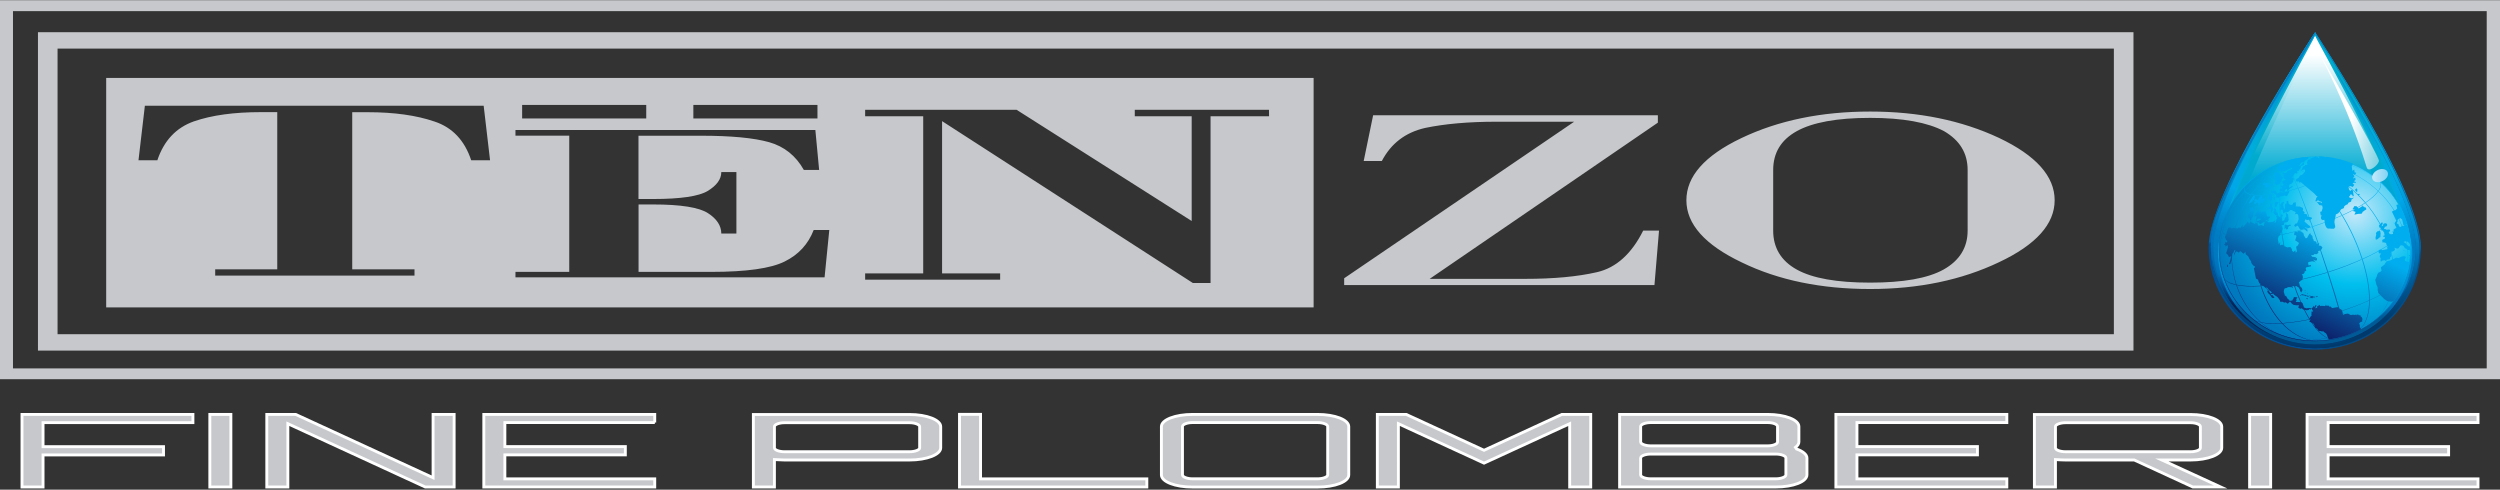 <?xml version="1.0" encoding="utf-8"?>
<!-- Generator: Adobe Illustrator 22.0.1, SVG Export Plug-In . SVG Version: 6.00 Build 0)  -->
<svg version="1.1" id="Layer_1" xmlns="http://www.w3.org/2000/svg" xmlns:xlink="http://www.w3.org/1999/xlink" x="0px" y="0px"
	 viewBox="0 0 3444.5 674.7" style="enable-background:new 0 0 3444.5 674.7;" xml:space="preserve">
<rect x="0" y="0" width="3444.5" height="674.7" fill="#333333" stroke="none"/>
<style type="text/css">
	.st0{fill:#C6C8CB;stroke:#FFFFFF;stroke-width:4;stroke-miterlimit:10;}
	.st1{fill:#C6C8CB;}
	.st2{fill:url(#SVGID_1_);}
	.st3{fill:url(#SVGID_2_);}
	.st4{fill:url(#SVGID_3_);}
	.st5{fill:url(#SVGID_4_);}
	.st6{fill:url(#SVGID_5_);}
	.st7{fill:url(#SVGID_6_);}
	.st8{fill:url(#SVGID_7_);}
	.st9{fill:url(#SVGID_8_);}
	.st10{fill:url(#SVGID_9_);}
	.st11{fill:url(#SVGID_10_);}
	.st12{fill:url(#SVGID_11_);}
	.st13{fill:url(#SVGID_12_);}
	.st14{fill:url(#SVGID_13_);}
	.st15{fill:url(#SVGID_14_);}
	.st16{fill:url(#SVGID_15_);}
	.st17{fill:url(#SVGID_16_);}
	.st18{fill:url(#SVGID_17_);}
	.st19{fill:url(#SVGID_18_);}
	.st20{fill:url(#SVGID_19_);}
	.st21{fill:url(#SVGID_20_);}
	.st22{fill:url(#SVGID_21_);}
	.st23{fill:url(#SVGID_22_);}
	.st24{fill:url(#SVGID_23_);}
	.st25{fill:url(#SVGID_24_);}
	.st26{fill:url(#SVGID_25_);}
	.st27{fill:url(#SVGID_26_);}
	.st28{fill:url(#SVGID_27_);}
	.st29{fill:url(#SVGID_28_);}
	.st30{fill:url(#SVGID_29_);}
	.st31{fill:url(#SVGID_30_);}
	.st32{fill:url(#SVGID_31_);}
	.st33{fill:url(#SVGID_32_);}
	.st34{fill:url(#SVGID_33_);}
	.st35{fill:url(#SVGID_34_);}
	.st36{fill:url(#SVGID_35_);}
	.st37{fill:url(#SVGID_36_);}
	.st38{fill:url(#SVGID_37_);}
	.st39{fill:url(#SVGID_38_);}
	.st40{fill:url(#SVGID_39_);}
	.st41{fill:url(#SVGID_40_);}
	.st42{fill:url(#SVGID_41_);}
	.st43{fill:url(#SVGID_42_);}
	.st44{fill:url(#SVGID_43_);}
	.st45{fill:url(#SVGID_44_);}
	.st46{fill:url(#SVGID_45_);}
	.st47{fill:url(#SVGID_46_);}
	.st48{fill:url(#SVGID_47_);}
	.st49{fill:url(#SVGID_48_);}
	.st50{fill:url(#SVGID_49_);}
	.st51{fill:url(#SVGID_50_);}
	.st52{fill:url(#SVGID_51_);}
	.st53{fill:url(#SVGID_52_);}
	.st54{fill:url(#SVGID_53_);}
	.st55{fill:url(#SVGID_54_);}
	.st56{fill:url(#SVGID_55_);}
	.st57{fill:url(#SVGID_56_);}
	.st58{fill:url(#SVGID_57_);}
	.st59{fill:url(#SVGID_58_);}
	.st60{fill:url(#SVGID_59_);}
	.st61{fill:url(#SVGID_60_);}
	.st62{fill:url(#SVGID_61_);}
	.st63{fill:url(#SVGID_62_);}
	.st64{fill:url(#SVGID_63_);}
	.st65{fill:url(#SVGID_64_);}
	.st66{fill:url(#SVGID_65_);}
	.st67{fill:url(#SVGID_66_);}
	.st68{fill:url(#SVGID_67_);}
	.st69{fill:url(#SVGID_68_);}
	.st70{fill:url(#SVGID_69_);}
	.st71{fill:url(#SVGID_70_);}
	.st72{fill:url(#SVGID_71_);}
	.st73{fill:url(#SVGID_72_);}
	.st74{fill:url(#SVGID_73_);}
	.st75{fill:url(#SVGID_74_);}
	.st76{fill:url(#SVGID_75_);}
	.st77{fill:url(#SVGID_76_);}
	.st78{fill:url(#SVGID_77_);}
	.st79{fill:url(#SVGID_78_);}
</style>
<title>Asset 1</title>
<g>
	<path class="st0" d="M265.8,571v11.3H59.3v33.1h166v11.4h-166V671h-29V571H265.8z"/>
	<path class="st0" d="M289.1,571h29v100h-29V571z"/>
	<path class="st0" d="M596.7,571h29v100h-39.8l-189.3-87.2V671h-29V571h39.8l189.3,87.2V571z"/>
	<path class="st0" d="M902.2,582.2H695.6v33.1h166v11.4h-166v33.1h206.5V671H666.6V571h235.5V582.2z"/>
	<path class="st0" d="M1253.1,571.1c24,0,43,7.5,43,16.7v29.3c0,9.2-19,16.7-43,16.7H1081c-3.2,0-8.6-0.3-14-0.6V671h-29v-99.9
		H1253.1z M1267.1,587.8c0-2.9-6.5-5.4-14-5.4H1081c-7.5,0-14,2.5-14,5.4v29.3c0,2.9,6.5,5.3,14,5.3h172.1c7.5,0,14-2.4,14-5.3
		V587.8z"/>
	<path class="st0" d="M1322,570.9h29v88.9h229.1V671H1322V570.9z"/>
	<path class="st0" d="M1815.3,571c24,0,43,7.4,43,16.7v66.7c0,9.3-19,16.7-43,16.7h-172.1c-24,0-43-7.4-43-16.7v-66.7
		c0-9.3,19-16.7,43-16.7H1815.3z M1815.3,659.7c7.5,0,14-2.5,14-5.4v-66.7c0-2.9-6.5-5.4-14-5.4h-172.1c-7.5,0-14,2.5-14,5.4v66.7
		c0,2.9,6.5,5.4,14,5.4H1815.3z"/>
	<path class="st0" d="M2151.9,571h39.8v100h-29v-87.2l-118,54.3l-118-54.3V671h-29V571h39.8l107.2,49.4L2151.9,571z"/>
	<path class="st0" d="M2475.3,618.6c8.6,3.1,14.3,7.6,14.3,12.4v23.3c0,9.3-19,16.7-43,16.7h-215.1V571h204c24,0,43,7.4,43,16.7
		v21.3c0,2.6-1.8,5.1-4.7,7.4L2475.3,618.6z M2274.5,582.2c-7.5,0-14,2.5-14,5.4v21.3c0,2.9,6.5,5.4,14,5.4h161
		c7.5,0,13.6-2.5,13.6-5.4v-21.3c0-2.9-6.1-5.4-13.6-5.4H2274.5z M2460.6,631c0-2.9-6.5-5.4-14-5.4h-172.1c-7.5,0-14,2.5-14,5.4
		v23.3c0,2.9,6.5,5.4,14,5.4h172.1c7.5,0,14-2.5,14-5.4V631z"/>
	<path class="st0" d="M2765,582.2h-206.5v33.1h166v11.4h-166v33.1H2765V671h-235.5V571H2765V582.2z"/>
	<path class="st0" d="M3061.1,617.1c0,9.2-19,16.7-43,16.7h-39.4l81,37.2h-38.4l-80.7-37.2H2846c-3.6,0-8.6-0.3-14-0.6V671h-29
		v-99.9h215.1c24,0,43,7.5,43,16.7V617.1z M3018.1,622.4c7.5,0,13.6-2.4,13.6-5.3v-29.3c0-2.9-6.1-5.4-13.6-5.4H2846
		c-7.5,0-14,2.5-14,5.4v29.3c0,2.9,6.5,5.3,14,5.3H3018.1z"/>
	<path class="st0" d="M3099.5,571h29v100h-29V571z"/>
	<path class="st0" d="M3414.2,582.2h-206.5v33.1h166v11.4h-166v33.1h206.5V671h-235.5V571h235.5V582.2z"/>
</g>
<path class="st1" d="M0,0.3v522.2h3444.5V0.3H0z M3426.2,507.6H17.9V15.3h3408.3V507.6z M2939.5,44.4H52.3v438.7h2887.2V44.4z
	 M2912.5,460.5H79.3V67h2833.2V460.5z M1809.9,107.4H146.3v316.1h1663.6V107.4z M955.3,144.6h171v18.6h-171L955.3,144.6z
	 M719.4,144.6h171v18.6h-171V144.6z M649.2,220.8c-9.1-27.5-26-45.2-50.4-53.3c-25-8.6-55.6-12.9-92-12.9h-21.5v216.5h85.8v8.6
	H296.5v-8.6H382V154.5h-22.8c-36.4,0-67,4.1-92,12.7c-24.4,8.6-41.3,26.4-50.4,53.6h-26l8.8-75.1h466.8l8.8,75.1L649.2,220.8z
	 M1136.1,382.1H710.2v-7.5h74.1V186.9h-74.1v-7.8h413.2l5.2,55h-21.1c-11.1-19.7-27-32.3-47.8-38.2c-21.1-5.9-52.3-8.9-93.9-8.9
	h-86.1v87.2h20.1c38,0,63.1-3.8,75.1-11c12.4-7.5,18.9-16.2,18.9-26.1h20.8v84.7h-20.8c0-10.8-6.2-20.2-18.2-28
	c-12.3-8.1-37.7-12.1-75.7-12.1h-20.1v92.9H980c48.4,0,82.2-4.8,101.1-14.3c19.2-9.4,32.5-24,40-43.4h21.5L1136.1,382.1z
	 M1748.5,160.2h-80.6v229.7h-24.4l-345.5-223v209.8h80v8.6h-186v-8.6h80V160.2h-80v-8.9h208.7l241.2,153.2V160.2h-78.4v-8.9h184.9
	L1748.5,160.2z M2285.8,317.7H2264c-15.9,31.8-37.1,51.2-63.7,57.3c-27,6.2-59.8,9.2-98.5,9.2h-132L2284.2,169v-10.2h-392.3l-13,63
	h25c12.7-24.2,32.5-39.3,59.5-45.5c26.7-5.6,59.5-8.6,98.5-8.6h107L1852,383.4v9.4h427.5L2285.8,317.7z M2399.9,361.6
	c50.4,24.5,109.5,36.6,176.8,36.6c66.7,0,125.8-12.3,177.5-36.9c51-24,76.7-52.5,76.7-85.4c0-33.1-25.7-61.7-76.7-85.9
	c-51.7-24.2-110.8-36.3-177.5-36.3c-67.3,0-126.4,12.2-177.5,36.6c-50.7,24.2-75.7,52.8-75.7,85.6S2348.9,337.4,2399.9,361.6z
	 M2443.1,234.3c0-23.7,10.7-41.5,32.5-53.6c21.8-12.1,55.6-18.3,101.1-18.3c44.9,0,79,6.2,101.8,18.3c21.8,12.7,32.5,30.4,32.5,53.6
	v83.5c0,23.2-11.1,41.2-33.2,53.6c-21.8,12.1-55.6,18-101.1,18s-79.3-5.9-101.1-18s-32.5-30.2-32.5-53.6V234.3z"/>
<radialGradient id="SVGID_1_" cx="3282.222" cy="754.82" r="402.945" gradientTransform="matrix(1.04 0 0 1 -212.73 -698.665)" gradientUnits="userSpaceOnUse">
	<stop  offset="0.2" style="stop-color:#00ACD9"/>
	<stop  offset="0.53" style="stop-color:#009EE2"/>
	<stop  offset="0.78" style="stop-color:#0065B1"/>
	<stop  offset="0.79" style="stop-color:#004F97"/>
</radialGradient>
<path class="st2" d="M3335.6,340.9c0-77.8-145.8-296.1-145.8-296.1S3043,263.1,3043,340.9s66.3,140.8,146.8,140.8
	S3335.6,418.7,3335.6,340.9z"/>
<radialGradient id="SVGID_2_" cx="3287.749" cy="763.132" r="389.051" gradientTransform="matrix(1.04 0 0 1.01 -212.73 -693.308)" gradientUnits="userSpaceOnUse">
	<stop  offset="0" style="stop-color:#0086CC"/>
	<stop  offset="0.4" style="stop-color:#00ACDA"/>
	<stop  offset="0.56" style="stop-color:#00A7E9"/>
	<stop  offset="0.72" style="stop-color:#007DC4"/>
	<stop  offset="0.81" style="stop-color:#0077BF"/>
	<stop  offset="0.85" style="stop-color:#006CB6"/>
	<stop  offset="0.88" style="stop-color:#004F97"/>
	<stop  offset="0.93" style="stop-color:#002356"/>
</radialGradient>
<path class="st3" d="M3333.5,339.7c0-77.4-143.7-295.3-143.7-295.3s-143.7,218-143.7,295.3s64.3,140,143.7,140
	S3333.5,417,3333.5,339.7z"/>
<radialGradient id="SVGID_3_" cx="3218.32" cy="776.022" r="376.48" gradientTransform="matrix(1.04 0 0 1 -212.73 -698.665)" gradientUnits="userSpaceOnUse">
	<stop  offset="0" style="stop-color:#00ACE2"/>
	<stop  offset="0.72" style="stop-color:#0072BB"/>
	<stop  offset="1" style="stop-color:#004883"/>
</radialGradient>
<path class="st4" d="M3049.7,339.7c0-77.1,140.9-294.4,140.9-294.4l-0.8-0.9c0,0-143.7,218-143.7,295.3s64.3,140,143.7,140h0.9
	C3111.8,479.2,3049.7,416.7,3049.7,339.7z"/>
<radialGradient id="SVGID_4_" cx="5037.68" cy="748.662" r="404.055" gradientTransform="matrix(-1.04 0 0 1 8431.55 -698.665)" gradientUnits="userSpaceOnUse">
	<stop  offset="0.42" style="stop-color:#007DC4"/>
	<stop  offset="1" style="stop-color:#004983"/>
</radialGradient>
<path class="st5" d="M3328.7,340.4c0-74.7-140-290.6-140-290.6s-135.5,212.5-144.3,278.9c6.4-71.9,144.9-283.7,144.9-283.7
	s145.5,218.2,145.5,295.8s-65.1,140.5-145.5,140.5c-1,0-2,0-3.1,0C3262.2,479.9,3328.7,414.1,3328.7,340.4z"/>
<radialGradient id="SVGID_5_" cx="3280.584" cy="919.888" r="266.041" gradientTransform="matrix(1.04 0 0 1 -212.73 -698.665)" gradientUnits="userSpaceOnUse">
	<stop  offset="0" style="stop-color:#004981"/>
	<stop  offset="0.55" style="stop-color:#0074BD"/>
	<stop  offset="1" style="stop-color:#003467"/>
</radialGradient>
<path class="st6" d="M3189.8,474.5c-78.4,0-142.2-60.7-143.6-136.2c0,0.9,0,1.8,0,2.6c0,76.7,64.3,138.8,143.7,138.8
	s143.7-62.1,143.7-138.8c0-0.9,0-1.8,0-2.6C3332,413.7,3268.2,474.5,3189.8,474.5z"/>
<radialGradient id="SVGID_6_" cx="3286.874" cy="822.915" r="326.951" gradientTransform="matrix(1.04 0 0 1 -212.73 -698.665)" gradientUnits="userSpaceOnUse">
	<stop  offset="0" style="stop-color:#00AAC1"/>
	<stop  offset="0.44" style="stop-color:#00ACE2"/>
	<stop  offset="0.71" style="stop-color:#0089CF"/>
	<stop  offset="1" style="stop-color:#00396B"/>
</radialGradient>
<path class="st7" d="M3189.8,46.8c0,0,0.1,5.5-1.9,5.6c6,2.9,140.7,213.8,140.7,288.5s-68.2,135.6-144.8,138.7c2,0.1,4,0.1,6,0.1
	c79.3,0,143.7-62.1,143.7-138.8S3189.8,46.8,3189.8,46.8z"/>
<linearGradient id="SVGID_7_" gradientUnits="userSpaceOnUse" x1="3198.057" y1="778.453" x2="3187.075" y2="1133.324" gradientTransform="matrix(1 0 0 1 0 -698.665)">
	<stop  offset="0.33" style="stop-color:#00ABCD"/>
	<stop  offset="0.69" style="stop-color:#00ACE8"/>
	<stop  offset="0.87" style="stop-color:#008CD1"/>
	<stop  offset="0.95" style="stop-color:#0075BE"/>
	<stop  offset="1" style="stop-color:#005A95"/>
</linearGradient>
<path class="st8" d="M3323.6,347.7c0-70.1-133.8-300.9-133.8-300.9s-133.9,230.8-133.9,300.9s59.9,126.9,133.8,126.9
	S3323.6,417.8,3323.6,347.7z"/>
<linearGradient id="SVGID_8_" gradientUnits="userSpaceOnUse" x1="3189.8" y1="696.373" x2="3189.8" y2="1105.558" gradientTransform="matrix(1 0 0 1 0 -698.665)">
	<stop  offset="0.2" style="stop-color:#FFFFFF"/>
	<stop  offset="0.53" style="stop-color:#00ABCD"/>
	<stop  offset="0.87" style="stop-color:#009DE0"/>
</linearGradient>
<path class="st9" d="M3317.6,326.4c0-46.4-127.9-276.6-127.9-276.6S3062,280,3062,326.4C3062,400.1,3317.6,393.4,3317.6,326.4z"/>
<linearGradient id="SVGID_9_" gradientUnits="userSpaceOnUse" x1="3183.85" y1="696.302" x2="3183.85" y2="1106.057" gradientTransform="matrix(1 0 0 1 0 -698.665)">
	<stop  offset="0.19" style="stop-color:#FFFFFF"/>
	<stop  offset="0.6" style="stop-color:#00ABD2"/>
	<stop  offset="0.77" style="stop-color:#00ACE7"/>
	<stop  offset="1" style="stop-color:#0096DB"/>
</linearGradient>
<path class="st10" d="M3295.4,331.5c0-42.3-105.6-281.7-105.6-281.7s-117.5,239.4-117.5,281.7
	C3072.2,398.6,3295.4,392.6,3295.4,331.5z"/>
<radialGradient id="SVGID_10_" cx="3324.281" cy="991.679" r="189.843" gradientTransform="matrix(1.04 0 0 1 -212.73 -698.665)" gradientUnits="userSpaceOnUse">
	<stop  offset="0" style="stop-color:#C6E9FA"/>
	<stop  offset="0.52" style="stop-color:#00BFEE"/>
	<stop  offset="1" style="stop-color:#0079BF"/>
</radialGradient>
<ellipse class="st11" cx="3189.3" cy="342.9" rx="131.9" ry="126.8"/>
<linearGradient id="SVGID_11_" gradientUnits="userSpaceOnUse" x1="3278.889" y1="1017.443" x2="3201.276" y2="1186.054" gradientTransform="matrix(1 0 0 1 0 -698.665)">
	<stop  offset="0.18" style="stop-color:#00ADEE"/>
	<stop  offset="1" style="stop-color:#0F0954"/>
</linearGradient>
<path class="st12" d="M3273.4,330.3l3.1-1l1.6-2.4l2-1.2c-0.1-0.6-0.3-1.3-0.4-1.9c0.1-0.7,0.3-1.4,0.4-2l-0.7-3.4l-1.1-0.9
	l-1.6,1.4c-0.1-0.2-0.1-0.4-0.1-0.7l-1.7,1.1c0,0.1,0,0.2,0.1,0.3c-0.3,0.2-0.5,0.3-0.7,0.6l-0.6,0.3c0,0.2,0.1,0.3,0.1,0.5
	c-0.2,0.4-0.2,0.8-0.1,1.3c0.1,0.2,0.2,0.5,0.3,0.7l-1,4.4L3273.4,330.3z"/>
<linearGradient id="SVGID_12_" gradientUnits="userSpaceOnUse" x1="3282.031" y1="1018.779" x2="3203.97" y2="1188.367" gradientTransform="matrix(1 0 0 1 0 -698.665)">
	<stop  offset="0.18" style="stop-color:#00ADEE"/>
	<stop  offset="1" style="stop-color:#0F0954"/>
</linearGradient>
<path class="st13" d="M3279.9,326.5l-1.8,0.4l0.2,1.1L3279.9,326.5z"/>
<linearGradient id="SVGID_13_" gradientUnits="userSpaceOnUse" x1="3173.869" y1="970.934" x2="3096.867" y2="1138.201" gradientTransform="matrix(1 0 0 1 0 -698.665)">
	<stop  offset="0.18" style="stop-color:#00ADEE"/>
	<stop  offset="1" style="stop-color:#0F0954"/>
</linearGradient>
<path class="st14" d="M3177.8,302.9l2,0.2l1.9-0.5l0.5,3.5c0.1-0.9,0.3-1.8,0.4-2.7l1.8-1.5l1.1-1l-0.2-1l-3.3-1l-0.8,0.2l-2.1-0.9
	l-0.4-2.8l-4.9-1.3l1.8-1.2l-2.2-2.2l-0.8-0.5l0.6-1.2c-0.1-0.8-0.2-1.6-0.3-2.4l-0.8-0.5l-4.1-1.7l-1.1,0.3l-1.5-0.3l-2.6,0.1
	l0.6-1.3c-0.2-1.5-0.3-3.1-0.4-4.6l-3.7,1l0.1,1.3l-1.7,1.5l-2.6-0.3l-2-1.8c-0.1-1.1-0.2-2.2-0.3-3.2l-1.1-0.3l-1.4,0.4
	c0.1,1.1,0.2,2.2,0.3,3.2l-1.8,0.5l-0.9,1.9c0.2,1.8,0.3,3.7,0.5,5.6l-2-2.1c-0.1-1-0.2-2-0.3-2.9l-1.5-0.6l1.3-1
	c0-0.3-0.1-0.7-0.1-1l1.6-2.7l-3.1,0.9l-1,0.9c-0.5,0.7-1.1,1.4-1.6,2.1c0.1,1.3,0.2,2.6,0.3,3.9l-0.5,1.8c0.1,0.9,0.2,1.8,0.2,2.6
	l0.8,1.1l-0.2-2.3l1.7-0.5l1.2,1.3c0.1,1.3,0.3,2.7,0.4,4l1.4-0.4l1.7-1.2l1.1,0.4l3.2-0.9c0.9-0.8,1.8-1.6,2.7-2.5l2.6,0.3
	c0,0.2,0,0.4,0.1,0.7l2.7,1l2,1.2c-0.5,0.9-1,1.9-1.6,2.9l2.9-0.8l2,1.2c0.2,1.9,0.5,3.9,0.7,5.9c-0.5,1.3-0.9,2.6-1.4,4
	c-0.3,0.7-0.6,1.4-0.9,2l-2.6,0.7l-1.5,2.9l2,1.3c0.8-0.6,1.6-1.2,2.4-1.7l1.3,0.8l2.6,4.5l2.8,0.4l1.7-1.5l2.2,1.3l3.3,2.9l0.4-2.7
	l-4.1-3.5l2.9,0.8l2.9,0.4l1.8-1.5c-0.1-0.5-0.2-1-0.2-1.4l-2.2-1.3l-3.2-2.9l-2.3-2c0.5-1.1,1-2.2,1.5-3.3L3177.8,302.9z"/>
<linearGradient id="SVGID_14_" gradientUnits="userSpaceOnUse" x1="3282.884" y1="1019.167" x2="3204.803" y2="1188.796" gradientTransform="matrix(1 0 0 1 0 -698.665)">
	<stop  offset="0.18" style="stop-color:#00ADEE"/>
	<stop  offset="1" style="stop-color:#0F0954"/>
</linearGradient>
<path class="st15" d="M3280.9,325.4l-1,1l0.3-0.1L3280.9,325.4z"/>
<linearGradient id="SVGID_15_" gradientUnits="userSpaceOnUse" x1="3235.135" y1="998.098" x2="3157.166" y2="1167.483" gradientTransform="matrix(1 0 0 1 0 -698.665)">
	<stop  offset="0.18" style="stop-color:#00ADEE"/>
	<stop  offset="1" style="stop-color:#0F0954"/>
</linearGradient>
<path class="st16" d="M3251.2,268.1c-0.1-0.3-0.1-0.7-0.2-1l-2.9,0.6l1,0.8l0.1,0.7L3251.2,268.1z"/>
<linearGradient id="SVGID_16_" gradientUnits="userSpaceOnUse" x1="3315.713" y1="1034.361" x2="3241.734" y2="1195.083" gradientTransform="matrix(1 0 0 1 0 -698.665)">
	<stop  offset="0.18" style="stop-color:#00ADEE"/>
	<stop  offset="1" style="stop-color:#0F0954"/>
</linearGradient>
<path class="st17" d="M3312.9,346c-0.1-0.3-0.1-0.5-0.2-0.8l-2.6-1.5L3312.9,346z"/>
<linearGradient id="SVGID_17_" gradientUnits="userSpaceOnUse" x1="3243.905" y1="1001.934" x2="3165.988" y2="1171.206" gradientTransform="matrix(1 0 0 1 0 -698.665)">
	<stop  offset="0.18" style="stop-color:#00ADEE"/>
	<stop  offset="1" style="stop-color:#0F0954"/>
</linearGradient>
<path class="st18" d="M3248.9,294.7l4.3-0.2l0.8-0.2c0.5-1,1.1-2,1.6-2.9l0.8-0.2l1.9-1.5l2-1.1l-0.5-2.5l-2.3-0.6
	c0-0.2-0.1-0.5-0.1-0.7l-2.3-0.6c-0.2-0.8-0.3-1.6-0.5-2.4l-0.4,2.6l-2.7,1.7l-1.9,1.1l-2.7-3.1l-3.1-0.1l-1.6,2.9l-1,1.3h3.5
	c-0.6,0.5-1.3,1-1.9,1.5l-1.1,1l3.6,1.1c0.1,0.2,0.1,0.5,0.1,0.7l-1.6,3.3L3248.9,294.7z"/>
<linearGradient id="SVGID_18_" gradientUnits="userSpaceOnUse" x1="3230.676" y1="995.605" x2="3153.664" y2="1162.903" gradientTransform="matrix(1 0 0 1 0 -698.665)">
	<stop  offset="0.18" style="stop-color:#00ADEE"/>
	<stop  offset="1" style="stop-color:#0F0954"/>
</linearGradient>
<path class="st19" d="M3247.9,261.4c0-0.3-0.1-0.6-0.2-0.9c-0.3-0.4-0.7-0.7-1-1.1l-1.8,1.7l0.3,1.6l2.5,2.2
	C3247.7,263.7,3247.8,262.5,3247.9,261.4z"/>
<linearGradient id="SVGID_19_" gradientUnits="userSpaceOnUse" x1="3170.7" y1="968.95" x2="3092.436" y2="1138.965" gradientTransform="matrix(1 0 0 1 0 -698.665)">
	<stop  offset="0.18" style="stop-color:#00ADEE"/>
	<stop  offset="1" style="stop-color:#0F0954"/>
</linearGradient>
<path class="st20" d="M3156.5,310.9c0-0.2-0.1-0.5-0.1-0.7l-1.2-0.8l-3.2,0.9l-1.2-0.4l-1.9-0.6l-1.3,1.4c0.1,0.8,0.2,1.6,0.3,2.4
	c-0.3,0.7-0.5,1.4-0.8,2l2.5-0.7l0.2,1.8l2.8-0.8l-0.2-1.8l1.6-2.2L3156.5,310.9z"/>
<linearGradient id="SVGID_20_" gradientUnits="userSpaceOnUse" x1="3127.581" y1="950.17" x2="3049.918" y2="1118.872" gradientTransform="matrix(1 0 0 1 0 -698.665)">
	<stop  offset="0.18" style="stop-color:#00ADEE"/>
	<stop  offset="1" style="stop-color:#0F0954"/>
</linearGradient>
<path class="st21" d="M3105.5,298.7l1.4-1.5c0-0.4-0.1-0.9-0.1-1.3L3105.5,298.7z"/>
<linearGradient id="SVGID_21_" gradientUnits="userSpaceOnUse" x1="3206.064" y1="986.139" x2="3129.316" y2="1152.866" gradientTransform="matrix(1 0 0 1 0 -698.665)">
	<stop  offset="0.18" style="stop-color:#00ADEE"/>
	<stop  offset="1" style="stop-color:#0F0954"/>
</linearGradient>
<path class="st22" d="M3251.4,450.9c0-0.9,0-1.8,0-2.6c-0.3-0.9-0.6-1.9-0.9-2.9l2.3-2l2-0.3l-0.3-1l0.5-2.5
	c-0.2-0.8-0.5-1.5-0.7-2.3l-1.7-1.4c-0.2-0.6-0.3-1.1-0.5-1.7l-2,0.3l-1.3-1.5l-2.5,1.5l0.5-1.1l-2.8,0.5l-2.2-0.3l-2.8,0.5
	l-2.5-1.3l-1.5-0.8l-4.7,0.8l-1.7,1.3c-0.1-0.3-0.2-0.7-0.3-1c0.6-0.3,1.2-0.7,1.8-1l-2,0.3l-2.5,1.1l1.8-1c0.2-0.3,0.4-0.5,0.6-0.8
	l-1-3.4l-1.5-2.3l-2,0.3c-0.3-0.9-0.5-1.8-0.8-2.7l-2.2-0.4l-7.4,1.3c-0.6-0.7-1.3-1.5-1.9-2.2l-1.9,0.3c-0.1-0.3-0.2-0.7-0.3-1
	l-1-0.6l-1.9,0.3l-2-0.7l-0.6,1.1l-4.9-0.3l-1.9,0.3c-0.2-0.6-0.4-1.2-0.5-1.7l-4,2.5c0.2,0.6,0.4,1.2,0.5,1.7l-3,0.5
	c0.4-0.7,0.9-1.3,1.3-2c0.2-0.6,0.4-1.3,0.6-1.9l-0.2-0.7l-1.1,0.2l-1.1,2.7c-0.4-0.5-0.9-1-1.3-1.6l-1.3,2l-1.5,1.3l-0.7,0.1
	l-3.3-0.5l-3.3,0.5l-3.4-1.2c-0.6-1.9-1.2-3.9-1.8-5.8l-2-1.5l-3.1-0.2h-4.5l1.2-2l-0.5-1.7c0.6-1,1.2-1.9,1.8-2.9
	c-1.8-0.1-3.5-0.1-5.3-0.2c0.1,0.4,0.2,0.7,0.3,1l-1.2,2c-0.3,0.3-0.6,0.6-0.8,0.9c0.1,0.2,0.1,0.5,0.2,0.7l-4.1,0.7
	c-0.1-0.5-0.3-0.9-0.4-1.4c-0.7-0.5-1.5-0.9-2.2-1.4c-0.6-1.1-1.1-2.2-1.7-3.3c-0.7-0.5-1.5-1-2.2-1.4c-0.5-1.7-1-3.5-1.5-5.2
	c0.1-0.9,0.2-1.8,0.4-2.6l0.9-2l2.7-0.5l1.5-1l1.4-0.3l3,0.2l0.7-0.1l2.2,1.4c-0.2-0.6-0.3-1.2-0.5-1.8l-1.9-0.4l3.5-0.7l0.9,0.6
	l2.9-0.5l1,0.9l2.3,1.4c0.1,0.5,0.3,1,0.4,1.4l1.2,1.6l-0.4,1.2l0.9,0.6c0.1,0.4,0.2,0.7,0.3,1l1.3,0.5c0.1-0.6,0.2-1.3,0.2-1.9
	l0.9-0.9c-0.3-1-0.5-1.9-0.8-2.9c-0.6-0.8-1.2-1.5-1.8-2.3l-0.7,0.1c-0.5-2-1.1-4.1-1.6-6.1l1.6-1.1l1.2-1.4l1.1-0.2l1.4-2.2
	l-0.2-0.7c0.2-0.3,0.4-0.6,0.6-0.9c-0.3-1.2-0.6-2.4-0.9-3.6l-1-0.9l2.6-0.5l1.5-1.9c-0.1-0.4-0.2-0.7-0.3-1.1l2.5-1.3
	c-0.3-1.2-0.6-2.5-0.8-3.7c0.3-0.3,0.6-0.7,1-1l6.5-1.4c-0.1-0.6-0.3-1.2-0.4-1.9l-3.1,0.7c-0.3-1.2-0.5-2.5-0.8-3.7l1-1l4.6-1
	l2.1,0.3l3.1,1.3l-2.5-2.2l-1.4-2.8c0.4,0.6,0.8,1.1,1.2,1.7l2.2,0.7l2-0.4l0.2-3.1l-2.7,0.6l1.8-1.2l-2.2-0.7l-2.1-0.3l-0.8,0.2
	l-2.5-2.2l4.7-1c-0.1-0.4-0.2-0.7-0.2-1.1l3,0.5l2.9-1.8c-0.2-0.9-0.3-1.8-0.5-2.6l2-0.4l2.6-1.7l1.5-3.1l-2.5-2.2l-2.8,0.6
	c0.3-1.4,0.6-2.7,0.9-4.1l-3.6,0.8l-0.5-2.6l-1.4-0.8l-2.1-0.3c-0.1-0.6-0.2-1.2-0.3-1.8l-1.1-1.6c-0.2-1.2-0.4-2.4-0.6-3.7
	l-2.4-2.1l-0.3-1.8l-1.8,1.5l-2.1,3.9l-0.6,1.3l-1.9,0.5c-0.9-1.3-1.8-2.6-2.6-3.9c-0.2-1-0.3-1.9-0.5-2.9l-1.4-1.2l-1.8-1.4l-2-0.6
	h-3.1l0.3,1.8l-2.9-1.1l-1.7,1.2c-0.1,1-0.2,2-0.3,3.1c0,0.2,0.1,0.5,0.1,0.7l2.7,0.1c0.1,0.6,0.2,1.2,0.3,1.8
	c-0.4,1.3-0.8,2.7-1.3,4.1l-0.6,0.9l5.2,3.6c0,0.2,0.1,0.5,0.1,0.7c-0.5,1-0.9,2-1.4,3l-2.4,1.7c0.4,2,0.8,4.1,1.1,6.2
	c-0.5,0.7-1,1.5-1.5,2.2c-0.2-1.2-0.5-2.4-0.7-3.6c-0.7,0.8-1.5,1.6-2.2,2.4l-2.1-1.4c-0.2-0.8-0.3-1.7-0.5-2.5
	c-0.5-0.9-1-1.8-1.6-2.6l-1.9-0.3l-2.5,0.6l-2.8-1.2l-1.9-0.3c-0.1-0.4-0.1-0.7-0.2-1.1l-2-1.3l-3.4,0.9c0.1-1.5,0.2-3.1,0.3-4.5
	l-2,3.1c-0.4-2.5-0.8-4.9-1.2-7.4l0.9-3.2l0.9-1l1.6-1.5l0.3-2.6l1.7-0.5c0-0.2-0.1-0.5-0.1-0.7l1.3-4l-0.5-3.5l-1.9-1.2
	c1.4-0.4,2.8-0.8,4.2-1.2c0.2-1.1,0.4-2.3,0.7-3.4l1.5,0.3l2.8-0.8c0.5-1,1-1.9,1.5-2.9c-0.3-2.5-0.6-5-0.9-7.5l-3.2-2.6
	c0.2,1.9,0.4,3.8,0.6,5.7c-0.6,0.5-1.1,1-1.6,1.5c-0.4,1.2-0.7,2.3-1,3.5l-2.8,0.8c-0.2-1.9-0.5-3.9-0.7-5.8
	c0.5-0.4,1.1-0.8,1.7-1.2c-0.7-1-1.4-1.9-2.1-2.9c-0.2,0.8-0.3,1.7-0.4,2.5c-0.5,1.3-0.9,2.6-1.4,3.9l-0.2-1.7l-1.9-1.2
	c0-0.2-0.1-0.4-0.1-0.7l-0.7,0.2c-0.2-1.7-0.3-3.3-0.5-5l-1.8-0.2c-0.1-1.3-0.2-2.6-0.3-3.9l-1.1-0.7l-1.4-0.9l-1.5,2.8l1.7,0.2
	l-1.4,3.1l0.1,0.7l1.9,1.8l0.1,1h2.4c-0.3,0.9-0.5,1.8-0.8,2.6l1.1,0.7c0,0.2,0,0.4,0.1,0.7c-0.3,0.7-0.6,1.3-0.8,2
	c-0.3,1.3-0.7,2.5-1,3.8l-1.6,1.2c0-0.2-0.1-0.4-0.1-0.7c0.5-0.9,0.9-1.9,1.4-2.9l-1.7,0.5l-0.9,1l-2.3,0.7l-3.3,0.3l-0.7,0.2
	l-1.7-0.5l-0.8-1.5l-1.6-0.2l-1.4,0.5l2.9-1.9c0.1,0.5,0.1,1.1,0.2,1.7l2.2-0.7l0.6-0.9l-2.3-0.3l1.5-1.2l2.1-2.4l-0.1-0.7l-3.9,0.2
	c-1-2.9-2-5.8-3-8.7l-1.4,2.8l-1-1c-0.5-0.7-1-1.4-1.4-2.2c0.1,0.9,0.1,1.7,0.2,2.6l-2.4,0.8c-0.1-0.9-0.1-1.7-0.2-2.6l-2,1.7
	l-1.7-2.7c-1.3,1.8-2.6,3.5-3.8,5.3c0,0.3,0,0.6,0.1,0.9c0.2-0.4,0.3-0.7,0.5-1.1c-0.1,0.8-0.3,1.6-0.4,2.4l-1.3,2.1l2-1.4
	c-0.1,1.1-0.2,2.3-0.3,3.4c0.1-0.9,0.2-1.9,0.4-2.8l1.5-0.5c0,0.5,0.1,1.1,0.1,1.6c-0.6,1-1.2,2-1.8,3l0.7,1.4
	c0.6-0.8,1.3-1.5,1.9-2.3l5.2-0.1l-2,2.3c-1.7,0.6-3.4,1.1-5,1.7l1.7,1.8l2-0.7c0.1,0.5,0.1,1.1,0.2,1.6l1.6,1.2
	c1.5-1.1,3.1-2.1,4.7-3.2l0.9-0.3c0,0.6,0.1,1.1,0.2,1.7l-1,2l0.2,1.7l-0.9,0.3l-3.3-1.4l-2,1.3c0-0.2,0-0.4-0.1-0.7l-1.5,0.5
	l-0.7-0.8c-0.1-0.8-0.2-1.5-0.2-2.3l-1.6-0.5l-3.4,1.2l-0.1-0.7l-3.1-1.3c-0.5-0.7-1.1-1.4-1.6-2c-0.4,0.7-0.8,1.4-1.2,2.1l-0.4,1.2
	l-1.4-0.5c-0.1-0.7-0.1-1.5-0.2-2.2l-1.3,0.5c-0.2,0.3-0.3,0.6-0.5,0.8l-1.2,2.1c-0.6,0.5-1.1,1.1-1.7,1.6c-0.2,0.3-0.5,0.6-0.7,0.9
	c-0.8,0.9-1.6,1.7-2.3,2.6l-0.2-2.2l1.1-1.4l-1.7,0.7l-1.1,1.4c-0.3,0.9-0.7,1.8-1,2.7c-0.2-0.5-0.4-0.9-0.6-1.4l-2.4,0.3l-0.4,0.2
	l-1.1,1.1h-0.1l-0.6-0.4l-2-0.1l-1.8-0.8l-2.5,0.5l-1.4,0.7c-0.1-0.5-0.1-1-0.1-1.5l-0.6,0.3l-2.4-0.3c-0.4,0.2-0.8,0.5-1.2,0.7
	c-0.2,0.7-0.5,1.3-0.7,2l-0.7,2l-0.3,0.8l-0.6,2.8c-0.4,0.9-0.7,1.9-1,2.8l-0.6,0.4l-0.5,2.5l0.9,1l0.1,0.9c0.3,0.6,0.5,1.2,0.8,1.7
	l0.5-0.3c0.4,0.9,0.7,1.7,1.1,2.6l-1.3,0.7l-1.5-0.7l-0.2,2.3c-0.6,0.5-1.1,1-1.6,1.6l1.5,0.7l0.2-1.6c0.1,1.3,0.2,2.6,0.4,3.9
	c0.1-0.4,0.2-0.8,0.4-1.1c0.8-0.5,1.7-0.9,2.6-1.4l0.3,3.1c-0.9,2.7-1.7,5.5-2.5,8.1l0.5,0.4c0.7,0.7,1.4,1.4,2.2,2.2
	c0.4,0.9,0.8,1.8,1.2,2.7l3-1.2c0,0.2,0,0.4,0.1,0.6c-0.2,0.8-0.4,1.7-0.7,2.5c-0.3,1.2-0.6,2.4-0.9,3.6c-0.5,1.3-0.9,2.5-1.4,3.7
	c0,0.2,0.1,0.4,0.1,0.6l1.8-0.6c0.3-1.1,0.6-2.2,0.9-3.2l0.8-1.3l0.7-5.8c0.1-1.1,0.1-2.2,0.2-3.3l1.6-1.9c0.4-1,0.8-2,1.3-3.1
	l1.4-0.5c-0.4,1.2-0.7,2.5-1,3.7l-0.9,1c0.1,1,0.3,2.1,0.4,3.1c0.3-1.2,0.7-2.4,1-3.7l0.9-1l1.4-1.2l3,2c0.5-0.7,1-1.5,1.6-2.2
	l1.8,1.1c0.9,0.8,1.9,1.6,2.8,2.5l0.5-0.2c0.7-0.8,1.5-1.6,2.2-2.4c0.2,1.1,0.3,2.2,0.5,3.3l2.1,1.8l1.5,1.3c0.4,1,0.9,2,1.3,3.1
	l1.4,2l1.1,1.5l0.4,2.4c0.9,1.2,1.7,2.3,2.6,3.5l1.6,0.7l0.7,0.4c-0.1,0.4-0.3,0.9-0.4,1.3l0.1,0.7l-0.1,0.1l-1.1,0.3
	c0.9,4.8,1.9,9.5,2.9,14.3l1.4,0.9l1.6,0.7c0.2,0.8,0.3,1.6,0.5,2.4c0.4,0.8,0.7,1.5,1.1,2.3l1.7,0.7c0.2,0.8,0.4,1.6,0.6,2.4
	l1.7,0.7l0.9-0.2l1.5,1.1c1.1,1,2.2,2,3.2,2.9l2.4,3.1l-1.3,1l1.9,2.5l1,1.4l0.6-0.1c0.7,1,1.4,2,2.1,3.1l1.1,1.6l1.8,0.4l1.6-0.3
	c-0.1-0.2-0.1-0.5-0.2-0.7c-0.9-1-1.7-2-2.5-3.1l-1.6,0.3c-0.1-0.5-0.3-1-0.4-1.6l3.3-0.6l0.9,1.5c1.4,1,2.7,1.9,4.2,2.8
	c0.5,0.5,1,1,1.5,1.5c0.8,1,1.5,2.1,2.3,3.2c0.2,0.8,0.5,1.6,0.7,2.4l2.6-0.4l2.8,1.3l2.3-0.4l2.4,2.1l3.3-3.1l1.8,2.2l2.5,2.1
	l2.7,0.6l2.7,0.3l1.8-0.3l0.9,1c-0.5,0.3-0.8,0.9-0.8,1.5l-0.9,0.1l2.9,2.3c0.3,0.1,0.7,0.2,1.1,0.1c0.5-0.1,1-0.4,1.3-0.8l2,1.9
	l4.9,1l2.9-0.5l1.1-1.3l1.4,0.8c0.3-0.4,0.5-0.8,0.8-1.2l0.7-0.1l0.3,1c0.5,0.8,1,1.5,1.5,2.2c0.1,0.2,0.1,0.4,0.2,0.7l-2.6,0.4
	c0.2,0.6,0.4,1.1,0.6,1.7c-0.2,0.6-0.3,1.2-0.5,1.8c0.2,0.5,0.4,1.1,0.6,1.6l-1.2,0.9l-1.9,3.1l0.2,0.6l1.3,0.5
	c-0.6,1.2-1.1,2.4-1.7,3.6l3.5,1.2l2.6,1.9c0.4,1,0.8,2,1.2,3.1l1.1,1.2l-0.8,0.1c0.2,0.4,0.4,0.9,0.5,1.3l1.4-0.2l0.4,0.4l1.7,1.4
	l0.9,2.1l2.8,0.3l2.2,0.6l1.8-0.3l1.3,1.4l2.7,1.8c1.2,2.8,2.3,5.4,3.5,8.1c15.6-2,30.8-6.8,44.8-14.1L3251.4,450.9z M3127.7,404
	l-0.3-1c-0.4-0.8-0.8-1.5-1.3-2.3c-1-1-2-2-3.1-3c-0.2-0.6-0.3-1.1-0.4-1.7l0.6-0.1c1.1,1.4,2.2,2.7,3.3,4.1l1.9,1.1l2,2.5
	L3127.7,404z"/>
<linearGradient id="SVGID_22_" gradientUnits="userSpaceOnUse" x1="3255.487" y1="1006.752" x2="3177.64" y2="1175.861" gradientTransform="matrix(1 0 0 1 0 -698.665)">
	<stop  offset="0.18" style="stop-color:#00ADEE"/>
	<stop  offset="1" style="stop-color:#0F0954"/>
</linearGradient>
<path class="st23" d="M3203.5,420.5l0.2,0.1c0.4-0.7,0.8-1.4,1.2-2.1L3203.5,420.5z"/>
<linearGradient id="SVGID_23_" gradientUnits="userSpaceOnUse" x1="3316.263" y1="1033.968" x2="3238.62" y2="1202.65" gradientTransform="matrix(1 0 0 1 0 -698.665)">
	<stop  offset="0.18" style="stop-color:#00ADEE"/>
	<stop  offset="1" style="stop-color:#0F0954"/>
</linearGradient>
<path class="st24" d="M3319.5,361.5l-2-0.8l-3.9-1.2c-0.1-0.6-0.3-1.3-0.4-1.9l1.6-3.1c0-0.3-0.1-0.5-0.2-0.8l-2.4-0.7l-3.1,0.6
	c-1.4,0.7-2.7,1.4-4.1,2l-3.3-0.5l-4.9,2.2l-4.1,1.7l-4.3,0.9l-0.7,0.9l-1.7,2.4l-0.6,1.3l-5,3.8l1,4.6l-1.5,1.5l-3.3,1.5l-1.5,3.1
	c-0.1,0.7-0.3,1.4-0.4,2l-2.1,4.4c0.6,2.4,1.1,4.8,1.7,7.1c0.6,1.2,1.2,2.4,1.7,3.6c0,1.3,0,2.6,0,3.9c0.3,1.2,0.6,2.5,0.9,3.7
	l1.2,1.3l3,3.2l4,3.8l4.2,2.9l5.5,0.8l3-0.6l0.4-0.5c11.4-15.7,18.9-33.8,21.9-52.9L3319.5,361.5z"/>
<linearGradient id="SVGID_24_" gradientUnits="userSpaceOnUse" x1="3325.624" y1="1038.12" x2="3247.451" y2="1207.952" gradientTransform="matrix(1 0 0 1 0 -698.665)">
	<stop  offset="0.18" style="stop-color:#00ADEE"/>
	<stop  offset="1" style="stop-color:#0F0954"/>
</linearGradient>
<path class="st25" d="M3318.9,352.8l2.2-0.4c-0.1-0.4-0.2-0.8-0.3-1.2l-2.2,0.4C3318.7,352,3318.8,352.4,3318.9,352.8z"/>
<linearGradient id="SVGID_25_" gradientUnits="userSpaceOnUse" x1="3299.626" y1="1026.774" x2="3222.065" y2="1195.262" gradientTransform="matrix(1 0 0 1 0 -698.665)">
	<stop  offset="0.18" style="stop-color:#00ADEE"/>
	<stop  offset="1" style="stop-color:#0F0954"/>
</linearGradient>
<path class="st26" d="M3282.1,306l-2.6,2.5l-1.7,2.2c0.2,0.9,0.4,1.8,0.5,2.7l2.3,0.7c-0.6,0.8-1.2,1.5-1.7,2.3l2.1-0.4
	c0.1,0.6,0.3,1.2,0.4,1.9l2.1-0.4c0.1,0.3,0.1,0.5,0.2,0.8l1.3,1.7l0.6,2.6c-0.2,0.7-0.3,1.4-0.4,2l-2.1,0.4c0,0.3,0.1,0.5,0.2,0.8
	l2.4,0.7l0.4,1.9l-2,1.2v0.1l-1.3,0.3l-0.8,1.9l0.4-0.1c0.1,0.3,0.1,0.6,0.2,0.9l-0.6,1.3l0.9-0.2l2.3,0.3l2.4,0.7l0.6,2.7l1.3,1.7
	c-0.1,0.7-0.3,1.4-0.4,2.1c0.1,0.6,0.3,1.3,0.4,1.9l-7.3,1.5l-1.1-1l-2.2,0.4c-0.6,0.5-1.3,1-1.9,1.6c0.2,1.1,0.5,2.3,0.7,3.5
	l2.2-0.5c0.1,0.4,0.2,0.8,0.3,1.2l-1.4,2.8h-0.2l1.7,4.1l-0.6,0.9c0.2,1,0.4,2,0.7,3l1.9-1.6l3.1-0.6l2.6,1.5
	c-0.1-0.3-0.1-0.5-0.2-0.8l0.6-1.3l4.3-0.9c0.1-0.7,0.3-1.4,0.4-2.1c0.6-0.8,1.2-1.6,1.7-2.4l-0.8-3.5c0.3-0.7,0.6-1.5,0.9-2.2
	l2.2-0.4l1.9-1.6l0.9-0.2l-0.8-3.4l3.4,1.3l2.2-0.4l1.7-2.4l0.6-1.3l2.1-0.4l2.4,0.7c0.7,1,1.4,2.1,2,3.2l2,0.8l1.7,1.6l2.3,0.3
	l2.1,0.6c0-0.9,0-1.8,0-2.7v-0.2l-0.6-0.8l-0.4-1.9l-2.3-0.3l-2.8-2.6l-1.9-2.4l-1.9-0.4l1.5-1.5l3.7,0.4l2.7,2.2
	c0.6,1.2,1.1,2.4,1.7,3.6l0.3,0.1c-0.3-9.9-1.8-19.7-4.4-29.3h-0.2l-2.5-0.1l0.2-0.2l2.1-0.4l0.1-0.4c-2.8-9.4-6.6-18.5-11.5-27
	l-0.4,0.3l-3.3,0.7c0.4,1.6,0.8,3.3,1.2,4.9l-2.5,2.4l-2.1,0.4l-2.7,1.6c2,4.1,3.9,8.2,6,12.5l-1.7,2.3c-0.2,0.7-0.3,1.3-0.4,2
	l0.4,1.6c0.1,0.2,0.2,0.5,0.3,0.7l1.2,2c0.1,0.4,0.2,0.7,0.3,1.1c-0.2,0.3-0.4,0.5-0.6,0.8h-0.3v-0.2l-2.8,1.8c0,0,0,0,0-0.1
	c-0.2,0.5-0.3,1-0.2,1.5c0.1,0.4,0.3,0.8,0.7,1.1l-0.8,0.7c-0.1-0.4-0.2-0.8-0.3-1.1l-0.9,0.2c0.3,1.3,0.6,2.5,0.8,3.8l-3.1,0.6
	l-2.6-1.4c-0.1-0.6-0.3-1.3-0.4-1.9l2-1.2c-0.1-0.6-0.3-1.3-0.4-1.9l-2.3-0.3l-2.1,0.4l-1.5-0.9l-2.3-0.3c0.5-1,0.9-2,1.4-3.1
	c0.3,0,0.6,0,0.8,0c1.4-0.2,2.4-1.5,2.2-2.9l0,0c-0.3-1-1.1-1.7-2.2-1.8l-2,0.3c-1,0.5-1.5,1.5-1.3,2.6c0,0.1,0.1,0.1,0.1,0.1
	l-2.8,1.7l2.2-4.3L3282.1,306z M3303.6,304.8c-0.1-0.4-0.2-0.7-0.3-1.1l0.9-2.1l1.7-0.3l1.1-1l2.7,2.1c0.6,2.7,1.3,5.4,1.9,8.1
	l1.3-0.3l-1,1.4l-2.4-0.7l-1,1.4l-1.7,0.3l-1.5-0.9c-0.2-0.9-0.4-1.7-0.6-2.6l-2.6-1.4L3303.6,304.8z"/>
<linearGradient id="SVGID_26_" gradientUnits="userSpaceOnUse" x1="3291.247" y1="1022.737" x2="3214.306" y2="1189.862" gradientTransform="matrix(1 0 0 1 0 -698.665)">
	<stop  offset="0.18" style="stop-color:#00ADEE"/>
	<stop  offset="1" style="stop-color:#0F0954"/>
</linearGradient>
<path class="st27" d="M3298.1,307.1l1,2l-0.5-2.5L3298.1,307.1z"/>
<linearGradient id="SVGID_27_" gradientUnits="userSpaceOnUse" x1="3193.723" y1="979.192" x2="3116.1" y2="1147.813" gradientTransform="matrix(1 0 0 1 0 -698.665)">
	<stop  offset="0.18" style="stop-color:#00ADEE"/>
	<stop  offset="1" style="stop-color:#0F0954"/>
</linearGradient>
<path class="st28" d="M3183.1,218.5c0,0.5,0,1-0.1,1.6l-1.4-0.9c-0.6,0.5-1.3,1-1.9,1.5c-0.4,1.2-0.8,2.5-1.2,3.8
	c0.3,0.7,0.7,1.5,1,2.2l-3.7,0.8c0,0.3,0,0.7,0,1l-1.8,0.4l-1.8,2.4c-0.2,0.7-0.5,1.3-0.7,2l-1.8,1.7l4.4-1.5l1.8,0.1
	c0,0.9,0,1.8,0,2.6l-1.8,2.3c-0.8,0.8-1.7,1.7-2.5,2.5l-2.6,0.6c-0.6,1.1-1.2,2.2-1.8,3.2l-1.8,1c-0.8,0.7-1.7,1.4-2.5,2
	c0.5,0.8,1,1.7,1.5,2.5l2.9-0.7c0,0.7,0.1,1.4,0.1,2l2.6-0.7l18.8,15.9l2.3,2.7l2.1,1.2l-1.8,1.8c-0.5,1.6-1,3.2-1.4,4.7l2,0.2
	l1.8-2.1l1,1.5l4.2,1.4c0.1,0.6,0.1,1.1,0.2,1.7l-2.2-1.2l-4.9-0.5c0.8,0.9,1.6,1.9,2.4,2.9l1,1.5l2,0.2l2.1,0.5
	c0.2,1.1,0.3,2.3,0.5,3.4c-0.5,1.5-0.9,3.1-1.4,4.6l-2,0.5c0.2,1.6,0.5,3.3,0.7,4.9l2.1,0.6c-0.6,0.4-1.3,0.8-1.9,1.2
	c0.2,1.2,0.4,2.4,0.5,3.5l2.3,1.3l2-0.5c0.4,2.3,0.7,4.5,1.1,6.8c0.5,1.2,0.9,2.3,1.4,3.4c0.8,0.7,1.6,1.4,2.5,2.1l1.2-0.3l3.8,0.3
	h3.4l1.7-2.3c-0.4-2.3-0.8-4.6-1.2-6.9c0.1-0.9,0.3-1.8,0.4-2.7c0.4-1.7,0.8-3.4,1.2-5.1c0.1-0.9,0.3-1.8,0.4-2.7l3.1-1.4l1.8-2.2
	l2.4-3.5l3.6-1.5l0.8-2.7l1.9-1.5l2.8-1.3c0.3-0.7,0.6-1.3,0.9-2l3.6-1.5l0.8-3l3.4-2.5l-3.7,0.8l-1.3-0.4l-2.3-1.2l1.8-2.1
	c0.3-0.6,0.6-1.3,0.9-1.9l2.3,1.2c0.1,0.5,0.2,1.1,0.3,1.7l1.6-0.3c-0.5-2.7-0.9-5.3-1.3-7.8l-1.8-0.6l-1.9,1.4l-1.6-2
	c-0.2-1.4-0.4-2.7-0.7-4.1l3.2-0.7l1.9,1.2l1.2-0.3l1.7-2.6l-2.4-1.7l1.9-1.3l2.2,0.5c0.2-0.4,0.4-0.7,0.7-1.1l-3.2-1.5l1.9-1
	c0.2-0.3,0.4-0.7,0.7-1c-0.2-1-0.3-2-0.5-2.9l-2.6,1.4c-0.1-0.3-0.1-0.6-0.1-0.9l1.7-2.4l-2.5-3.1l3.1,1.4c0.5-0.8,1.1-1.6,1.7-2.4
	c-0.1-0.3-0.1-0.5-0.1-0.8l-2-0.2c-0.2-1.4-0.4-2.7-0.6-4.1l-2.5,1.9c-0.3-2.2-0.6-4.3-0.9-6.3c0.5-1,1-1.9,1.6-2.9l0.2-0.7
	c-11.8-4.9-24.3-8.1-37.1-9.5v0.6l-1.8-0.1l-0.5-0.7c-2.4-0.2-4.9-0.4-7.4-0.5c0.2,0.8,0.3,1.7,0.5,2.5l-0.7,0.1l-1.8-1.4l-1.8,0.3
	l0.1-1.5C3188.5,216.7,3185.8,217.6,3183.1,218.5z"/>
<linearGradient id="SVGID_28_" gradientUnits="userSpaceOnUse" x1="3122.892" y1="948.351" x2="3045.361" y2="1116.778" gradientTransform="matrix(1 0 0 1 0 -698.665)">
	<stop  offset="0.18" style="stop-color:#00ADEE"/>
	<stop  offset="1" style="stop-color:#0F0954"/>
</linearGradient>
<path class="st29" d="M3069.2,364.5c-0.2,0.6-0.4,1.2-0.7,1.8c-0.2,0.6-0.2,1.1-0.3,1.7l1.3-0.5c0.1-0.9,0.3-1.8,0.4-2.7
	C3069.7,364.7,3069.4,364.5,3069.2,364.5z"/>
<linearGradient id="SVGID_29_" gradientUnits="userSpaceOnUse" x1="3145.882" y1="958.22" x2="3068.076" y2="1127.248" gradientTransform="matrix(1 0 0 1 0 -698.665)">
	<stop  offset="0.18" style="stop-color:#00ADEE"/>
	<stop  offset="1" style="stop-color:#0F0954"/>
</linearGradient>
<path class="st30" d="M3137.6,281.6l1.6-2.1c0-0.4-0.1-0.9-0.1-1.3l-1.7,0.5l-0.1-1l-2.4,0.7l-0.9,1.3c0.1,2,0.3,4.1,0.4,6.1l1-0.3
	c0-0.2,0-0.4,0-0.7l1.7-0.5L3137.6,281.6z"/>
<linearGradient id="SVGID_30_" gradientUnits="userSpaceOnUse" x1="3142.864" y1="956.916" x2="3064.916" y2="1126.269" gradientTransform="matrix(1 0 0 1 0 -698.665)">
	<stop  offset="0.18" style="stop-color:#00ADEE"/>
	<stop  offset="1" style="stop-color:#0F0954"/>
</linearGradient>
<path class="st31" d="M3149.7,222.7l-1.7,0.4l-1.1,0.7l-1.8,1.6l2.7,0.1c-0.4,0.2-0.7,0.5-1.1,0.8c-0.6,0.7-1.2,1.4-1.8,2.2
	l-1.3-1.4c0-0.4,0.1-0.8,0.1-1.3l-1.1,1c-1.4,0.7-2.8,1.4-4.2,2c-0.8,1-1.7,2.1-2.5,3.2l0.7-0.2l4.1,0.2l-0.7,0.2
	c-0.6,1-1.2,2-1.8,3.1l1.7,0.1l2.4-0.6c0,0.6,0,1.2,0,1.9c3.1-0.8,6.2-1.6,9.4-2.4l1.8-1.5l4.3-1.8l0.7,0.6l-0.7,1.2l-3.6,1.7
	l-2.5,1.2l-1.1,1.1c0,0.4,0,0.9,0,1.3l-3.1,0.8l-1-1.1l-1.8,1.8l1.7,0.1c0,2.2,0,4.4,0,6.7l1-0.3l1.8,1.8l-1.7,0.5l-2.8,1.3
	c0,1,0,1.9,0,2.9l1.8,1.6l-1.7,2.6v-1.2l-1.4-0.5l-1,2.4l2.5,1.7l-1.4,0.4l-2.7,1.4c0,1,0.1,2,0.1,3.1l2.7-0.8l1.5,1.1l2.8-0.2
	l-0.1-2.1l1.7-1.4l1.4-0.4c0,0.8,0.1,1.6,0.1,2.4l1.1,0.3l2.4-2.8l1.8-1.4l2.5-1.3c-0.3-0.4-0.5-0.9-0.8-1.3
	c-1.2,0.8-2.4,1.6-3.5,2.5c-0.3-0.4-0.5-0.9-0.8-1.3c0.2-1,0.4-2.1,0.6-3.2c1.2-0.5,2.4-1,3.5-1.5c0.8-1.2,1.6-2.4,2.4-3.6l-1.8-0.1
	l1.8-1.3c0-0.9,0-1.7,0-2.6l-2.5-0.2l2.5-2l-2.5,0.1c0.8-0.4,1.7-0.8,2.5-1.2c0.4-0.8,0.7-1.6,1.1-2.5l1.8-1l1.4,1
	c0.4-0.5,0.7-1.1,1.1-1.6c-0.4-0.8-0.7-1.6-1.1-2.4l2.9,0.1v-2.6l1.8,0.9c0-0.4,0-0.9,0-1.3c0.3-0.5,0.5-1,0.8-1.5
	c0-0.6,0-1.2,0-1.8c0.8-0.4,1.7-0.9,2.6-1.3l1.8-0.9c0-1.2,0.1-2.5,0.1-3.6c-0.6,0.5-1.2,1-1.9,1.6c-0.9,1-1.8,2-2.6,3.1l-2.5,0.6
	c0.6-0.8,1.2-1.6,1.9-2.4c0.3-0.6,0.5-1.3,0.8-1.9l4.4-1.4c0.6-0.8,1.3-1.5,1.9-2.3l2.6-1l1.2-1.3l0.1-1.6l-0.6-0.3
	c-10,0.7-20,2.6-29.6,5.5C3149.7,222,3149.7,222.4,3149.7,222.7z"/>
<linearGradient id="SVGID_31_" gradientUnits="userSpaceOnUse" x1="3232.858" y1="996.226" x2="3154.736" y2="1165.936" gradientTransform="matrix(1 0 0 1 0 -698.665)">
	<stop  offset="0.18" style="stop-color:#00ADEE"/>
	<stop  offset="1" style="stop-color:#0F0954"/>
</linearGradient>
<path class="st32" d="M3183,406.4l-1.1,0.2c0.1,0.2,0.1,0.5,0.2,0.7l1.1-0.2C3183.2,406.9,3183.1,406.7,3183,406.4z"/>
<linearGradient id="SVGID_32_" gradientUnits="userSpaceOnUse" x1="3241.314" y1="999.954" x2="3163.162" y2="1169.725" gradientTransform="matrix(1 0 0 1 0 -698.665)">
	<stop  offset="0.18" style="stop-color:#00ADEE"/>
	<stop  offset="1" style="stop-color:#0F0954"/>
</linearGradient>
<path class="st33" d="M3191.4,409.4l1.9-0.3l-0.3-1l-2.7,0.5L3191.4,409.4z"/>
<linearGradient id="SVGID_33_" gradientUnits="userSpaceOnUse" x1="3222.456" y1="991.229" x2="3144.141" y2="1161.356" gradientTransform="matrix(1 0 0 1 0 -698.665)">
	<stop  offset="0.18" style="stop-color:#00ADEE"/>
	<stop  offset="1" style="stop-color:#0F0954"/>
</linearGradient>
<path class="st34" d="M3169.1,407.8l1.1-0.2l0.5-0.8l-1.8,0.3C3169,407.3,3169.1,407.6,3169.1,407.8z"/>
<linearGradient id="SVGID_34_" gradientUnits="userSpaceOnUse" x1="3236.173" y1="997.185" x2="3157.756" y2="1167.546" gradientTransform="matrix(1 0 0 1 0 -698.665)">
	<stop  offset="0.18" style="stop-color:#00ADEE"/>
	<stop  offset="1" style="stop-color:#0F0954"/>
</linearGradient>
<path class="st35" d="M3186.4,408.4c-0.1-0.2-0.1-0.5-0.2-0.7l-3.7,0.7c0.1,0.2,0.1,0.5,0.2,0.7l1.1-0.2c0.1,0.2,0.1,0.5,0.2,0.7
	l-1.9,0.3l0.3,1l2.6-0.5c0.1,0.2,0.1,0.5,0.2,0.7l1.1-0.2c-0.1-0.2-0.1-0.5-0.2-0.7l1.9-0.3l-0.3-1c-0.1-0.2-0.1-0.5-0.2-0.7
	L3186.4,408.4z"/>
<linearGradient id="SVGID_35_" gradientUnits="userSpaceOnUse" x1="3238.853" y1="999.288" x2="3160.965" y2="1168.478" gradientTransform="matrix(1 0 0 1 0 -698.665)">
	<stop  offset="0.18" style="stop-color:#00ADEE"/>
	<stop  offset="1" style="stop-color:#0F0954"/>
</linearGradient>
<path class="st36" d="M3189.9,409.7c-0.1-0.4-0.2-0.7-0.3-1l-1.9,0.3l1,0.9L3189.9,409.7z"/>
<linearGradient id="SVGID_36_" gradientUnits="userSpaceOnUse" x1="3229.037" y1="990.596" x2="3148.655" y2="1165.232" gradientTransform="matrix(1 0 0 1 0 -698.665)">
	<stop  offset="0.18" style="stop-color:#00ADEE"/>
	<stop  offset="1" style="stop-color:#0F0954"/>
</linearGradient>
<path class="st37" d="M3181.4,407.5l-1.9,0.3c-0.1-0.2-0.1-0.5-0.2-0.7l-1.8,0.3c-0.1-0.4-0.2-0.7-0.3-1.1l-1.8,0.3
	c-0.1-0.2-0.1-0.5-0.2-0.7l-1.5,0.3c-0.1-0.4-0.2-0.7-0.3-1l-2.9,0.5c0.1,0.3,0.2,0.7,0.3,1l1.1-0.2l0.9,0.6l1.8-0.3l1,0.9l1.1-0.2
	c0.1,0.2,0.1,0.5,0.2,0.7l1.8-0.3l0.3,1l2.6-0.5L3181.4,407.5z"/>
<linearGradient id="SVGID_37_" gradientUnits="userSpaceOnUse" x1="3228.41" y1="996.5" x2="3151.642" y2="1163.288" gradientTransform="matrix(1 0 0 1 0 -698.665)">
	<stop  offset="0.18" style="stop-color:#00ADEE"/>
	<stop  offset="1" style="stop-color:#0F0954"/>
</linearGradient>
<path class="st38" d="M3179.6,404.1l-1.1,0.2l1.4,0.9C3179.8,404.8,3179.7,404.4,3179.6,404.1z"/>
<linearGradient id="SVGID_38_" gradientUnits="userSpaceOnUse" x1="3224.725" y1="993.07" x2="3146.878" y2="1162.189" gradientTransform="matrix(1 0 0 1 0 -698.665)">
	<stop  offset="0.18" style="stop-color:#00ADEE"/>
	<stop  offset="1" style="stop-color:#0F0954"/>
</linearGradient>
<path class="st39" d="M3175.5,400.3c0.1,0.4,0.2,0.7,0.3,1c0.3-0.4,0.5-0.8,0.8-1.3L3175.5,400.3z"/>
<linearGradient id="SVGID_39_" gradientUnits="userSpaceOnUse" x1="3230.596" y1="997.438" x2="3153.747" y2="1164.38" gradientTransform="matrix(1 0 0 1 0 -698.665)">
	<stop  offset="0.18" style="stop-color:#00ADEE"/>
	<stop  offset="1" style="stop-color:#0F0954"/>
</linearGradient>
<path class="st40" d="M3177.6,410.7c0.1,0.4,0.2,0.7,0.3,1l0.7-0.1c0.1,0.2,0.1,0.5,0.2,0.7l1.1-0.2l-0.2-0.7l-1.4-0.8L3177.6,410.7
	z"/>
<linearGradient id="SVGID_40_" gradientUnits="userSpaceOnUse" x1="3225.303" y1="994.965" x2="3148.433" y2="1161.947" gradientTransform="matrix(1 0 0 1 0 -698.665)">
	<stop  offset="0.18" style="stop-color:#00ADEE"/>
	<stop  offset="1" style="stop-color:#0F0954"/>
</linearGradient>
<path class="st41" d="M3176.5,403.9c-0.1-0.4-0.2-0.7-0.3-1.1l-0.7,0.1L3176.5,403.9z"/>
<linearGradient id="SVGID_41_" gradientUnits="userSpaceOnUse" x1="3133.589" y1="952.766" x2="3056.353" y2="1120.553" gradientTransform="matrix(1 0 0 1 0 -698.665)">
	<stop  offset="0.18" style="stop-color:#00ADEE"/>
	<stop  offset="1" style="stop-color:#0F0954"/>
</linearGradient>
<path class="st42" d="M3138.1,237.8l-1.6-1.4l-0.7,0.2c-0.6,0.8-1.2,1.6-1.7,2.4c0,0.3,0,0.5,0,0.8l-1,0.8l-1.4,1.2
	c0.8,0.2,1.5,0.5,2.3,0.7l1.7,0.1l-1.7,1.9c0,0.9,0,1.9,0,2.8l1.7,1.5v0.6l-1.7,1.9c0,0.5,0,1,0,1.4l2.4,2.2l3.4-1l2.4-2.1
	c0.3-1,0.7-2.1,1-3.2c0.4-1,0.9-2,1.4-2.9v-2.2c-0.8-0.4-1.6-0.9-2.4-1.3l1-0.8l-2.7-2c0-0.3,0-0.5,0-0.8L3138.1,237.8z"/>
<linearGradient id="SVGID_42_" gradientUnits="userSpaceOnUse" x1="3122.35" y1="947.931" x2="3044.849" y2="1116.287" gradientTransform="matrix(1 0 0 1 0 -698.665)">
	<stop  offset="0.18" style="stop-color:#00ADEE"/>
	<stop  offset="1" style="stop-color:#0F0954"/>
</linearGradient>
<path class="st43" d="M3097.9,300.5l2,0.2c0.1,1,0.2,2.1,0.3,3.2l1.4-0.5c0.2-1,0.4-1.9,0.6-2.9l1.9-1.4c0.3-1.8,0.7-3.5,1-5.3
	c0.3-2,0.7-3.9,1-5.9l-2.9,1l1.3-2.7l-3.5-0.3c-0.7,1.3-1.4,2.6-2,3.9l1.5,1c-0.9,1.1-1.7,2.2-2.6,3.2
	C3097.9,296.3,3097.9,298.4,3097.9,300.5z"/>
<linearGradient id="SVGID_43_" gradientUnits="userSpaceOnUse" x1="3125.398" y1="949.226" x2="3047.816" y2="1117.765" gradientTransform="matrix(1 0 0 1 0 -698.665)">
	<stop  offset="0.18" style="stop-color:#00ADEE"/>
	<stop  offset="1" style="stop-color:#0F0954"/>
</linearGradient>
<path class="st44" d="M3110.1,284.4l1.5-0.5c1.1-1.7,2.3-3.3,3.4-5l2.3,1.5c0.3-0.6,0.6-1.3,0.8-1.9l1.5-1.2l1.5-1.4
	c-0.1-1.2-0.1-2.5-0.2-3.7l-1.5,1.4l-1.6,0.5c-0.4-1.2-0.7-2.4-1.1-3.7l-1.3-1.7l-2.4,3l-1.4,3l-0.6,0.8l-1.5-0.1l-1.6-1.9
	c-0.7,1-1.3,2.1-1.9,3.2l2.1,0.8l-2,0.7c-0.2,0.8-0.3,1.6-0.5,2.4l0.6,0.4l1.5,0.4c0.2-0.4,0.4-0.8,0.5-1.1v-0.6l3-0.4l0.7,0.7
	c-0.2,0.8-0.3,1.6-0.5,2.4C3111,283,3110.6,283.6,3110.1,284.4z"/>
<linearGradient id="SVGID_44_" gradientUnits="userSpaceOnUse" x1="3116.421" y1="945.168" x2="3038.696" y2="1114.033" gradientTransform="matrix(1 0 0 1 0 -698.665)">
	<stop  offset="0.18" style="stop-color:#00ADEE"/>
	<stop  offset="1" style="stop-color:#0F0954"/>
</linearGradient>
<path class="st45" d="M3105.8,269.1l-0.6,0.2c-0.9,1.2-1.9,2.3-2.8,3.5c-0.6,1.2-1.3,2.3-1.9,3.5s-1.4,2.2-2.1,3.3l1.5,1
	c0.6-0.8,1.3-1.5,1.9-2.3l0.9,1.2c0-0.3,0-0.6,0-0.9c0.4-0.9,0.9-1.8,1.3-2.7l2-0.7l-0.1-1.5c0.4-0.9,0.9-1.8,1.4-2.6L3105.8,269.1z
	"/>
<linearGradient id="SVGID_45_" gradientUnits="userSpaceOnUse" x1="3141.377" y1="956.378" x2="3063.988" y2="1124.5" gradientTransform="matrix(1 0 0 1 0 -698.665)">
	<stop  offset="0.18" style="stop-color:#00ADEE"/>
	<stop  offset="1" style="stop-color:#0F0954"/>
</linearGradient>
<path class="st46" d="M3129.3,293.1c0.8-1.4,1.6-2.7,2.4-4.1c-0.1-0.8-0.1-1.5-0.2-2.3l-1.1-1.3c-0.1-0.7-0.1-1.5-0.2-2.2
	c0.3-0.8,0.5-1.7,0.8-2.5l-1,0.3l-1.7-0.4l-0.7,0.2c0.1,1.3,0.2,2.5,0.3,3.8l-3.1,2.6l-0.8-2c0.1,1,0.2,2.1,0.2,3.2l3.9-0.6
	c0.3,0.7,0.6,1.4,0.8,2c0,0.5,0.1,1.1,0.1,1.6c-0.3-0.5-0.5-1-0.8-1.4C3128.7,291.1,3129,292.1,3129.3,293.1z"/>
<linearGradient id="SVGID_46_" gradientUnits="userSpaceOnUse" x1="3141.038" y1="956.19" x2="3063.619" y2="1124.363" gradientTransform="matrix(1 0 0 1 0 -698.665)">
	<stop  offset="0.18" style="stop-color:#00ADEE"/>
	<stop  offset="1" style="stop-color:#0F0954"/>
</linearGradient>
<path class="st47" d="M3133.6,271.9c-0.4,0.4-0.9,0.9-1.3,1.3v0.6l1.5,2.1l0.9-1.3c-0.1-1-0.1-2.1-0.2-3.1L3133.6,271.9z"/>
<linearGradient id="SVGID_47_" gradientUnits="userSpaceOnUse" x1="3135.501" y1="953.735" x2="3058.153" y2="1121.776" gradientTransform="matrix(1 0 0 1 0 -698.665)">
	<stop  offset="0.18" style="stop-color:#00ADEE"/>
	<stop  offset="1" style="stop-color:#0F0954"/>
</linearGradient>
<path class="st48" d="M3127.4,275.4l0.3,0.6c-0.1,0.3-0.2,0.7-0.2,1l0.7,0.7c0.8-1.1,1.6-2.2,2.5-3.3c-0.2-0.2-0.4-0.4-0.5-0.6
	c0.2-0.3,0.3-0.6,0.5-0.9c-0.2-0.3-0.4-0.6-0.6-0.9l0.4-1.2l-0.5-0.6l0.5-0.9l-1.1-1.8l-2.3-0.2v0.7l-1.6-0.1l1.7,2.3
	c0,0.1,0,0.1,0,0.2l-1.6,0.5c-0.7,1.5-1.4,3-2,4.4l3.9-1.2C3127.3,274.4,3127.4,274.9,3127.4,275.4z"/>
<linearGradient id="SVGID_48_" gradientUnits="userSpaceOnUse" x1="3125.211" y1="949.092" x2="3047.476" y2="1117.957" gradientTransform="matrix(1 0 0 1 0 -698.665)">
	<stop  offset="0.18" style="stop-color:#00ADEE"/>
	<stop  offset="1" style="stop-color:#0F0954"/>
</linearGradient>
<path class="st49" d="M3127.3,245.8l1.6-0.5c0-0.9,0-1.9,0-2.8l-1.6,0.5C3127.3,244,3127.3,244.9,3127.3,245.8z"/>
<linearGradient id="SVGID_49_" gradientUnits="userSpaceOnUse" x1="3131.111" y1="951.703" x2="3053.234" y2="1120.884" gradientTransform="matrix(1 0 0 1 0 -698.665)">
	<stop  offset="0.18" style="stop-color:#00ADEE"/>
	<stop  offset="1" style="stop-color:#0F0954"/>
</linearGradient>
<path class="st50" d="M3130,253.3l-1,0.9c0,1,0,1.9,0,2.9l1-0.3l1.6-1.4v-2L3130,253.3z"/>
<linearGradient id="SVGID_50_" gradientUnits="userSpaceOnUse" x1="3126.015" y1="949.442" x2="3048.138" y2="1118.612" gradientTransform="matrix(1 0 0 1 0 -698.665)">
	<stop  offset="0.18" style="stop-color:#00ADEE"/>
	<stop  offset="1" style="stop-color:#0F0954"/>
</linearGradient>
<path class="st51" d="M3123.5,258c0,0.3,0,0.6,0,0.9l1.6-0.5l1.6,0.1l2.3,1.6c0-0.3,0-0.6,0-0.9l-1.7-1v-2l-0.2-0.4
	c0.1-0.3,0.1-0.7,0.2-1l-0.7-0.4c0-0.3,0-0.6,0-0.9l-1.6-0.9l-1.6-0.6l-2.9,0.9c0-0.8,0-1.5,0-2.3c-1.1,1.1-2.1,2.2-3.2,3.3l1.6,0.6
	l1.6,0.9l0.5,0.9l-0.4,0.6l0.7,1.3l-0.6,0.8l2.2-1.3L3123.5,258z"/>
<linearGradient id="SVGID_51_" gradientUnits="userSpaceOnUse" x1="3144.067" y1="957.33" x2="3065.619" y2="1127.742" gradientTransform="matrix(1 0 0 1 0 -698.665)">
	<stop  offset="0.18" style="stop-color:#00ADEE"/>
	<stop  offset="1" style="stop-color:#0F0954"/>
</linearGradient>
<path class="st52" d="M3143.8,270.4l4.2-1.2l1.8,1l1.4-0.4l1-1.9l1.6-2.7c0.2-0.6,0.4-1.2,0.6-1.7l-0.7-0.4c-2.4,0.7-4.7,1.3-7,2
	h-3.2l-3.5,0.4l-3.4,1.6c0-1-0.1-2-0.1-3.1c-0.2,0.4-0.4,0.7-0.6,1.1c0.2-1.1,0.4-2.2,0.6-3.2l-2.3,2.2c0-0.7-0.1-1.4-0.1-2.1
	l-5,1.5c0,0.7,0.1,1.4,0.1,2.1l2.7,0.7l1.3-0.4l2.9,2.9c0.1,1.2,0.1,2.5,0.2,3.7l2.4-0.7l0.1,1.6l1.6-2c0-0.2,0-0.4,0-0.6l0.7-0.2
	L3143.8,270.4z"/>
<linearGradient id="SVGID_52_" gradientUnits="userSpaceOnUse" x1="3148.725" y1="960.2" x2="3069.983" y2="1131.264" gradientTransform="matrix(1 0 0 1 0 -698.665)">
	<stop  offset="0.18" style="stop-color:#00ADEE"/>
	<stop  offset="1" style="stop-color:#0F0954"/>
</linearGradient>
<path class="st53" d="M3181,216.4c-10.1,0.7-19.8,4.2-28.1,10l0,0c8.5-5.8,18.4-9.3,28.6-10H3181"/>
<linearGradient id="SVGID_53_" gradientUnits="userSpaceOnUse" x1="3136.104" y1="953.06" x2="3060.242" y2="1117.863" gradientTransform="matrix(1 0 0 1 0 -698.665)">
	<stop  offset="0.18" style="stop-color:#00ADEE"/>
	<stop  offset="1" style="stop-color:#0F0954"/>
</linearGradient>
<path class="st54" d="M3147.9,222.8c0.7-0.2,1.9,1,3.7,3.9l0,0c-1.7-2.9-2.8-4.2-3.4-4.1L3147.9,222.8"/>
<linearGradient id="SVGID_54_" gradientUnits="userSpaceOnUse" x1="3123.494" y1="948.578" x2="3044.762" y2="1119.621" gradientTransform="matrix(1 0 0 1 0 -698.665)">
	<stop  offset="0.18" style="stop-color:#00ADEE"/>
	<stop  offset="1" style="stop-color:#0F0954"/>
</linearGradient>
<path class="st55" d="M3111.1,241.1c10.8-7.9,24-12.8,39.3-13.9l0,0c-15.1,1-28.2,5.8-38.8,13.5L3111.1,241.1"/>
<linearGradient id="SVGID_55_" gradientUnits="userSpaceOnUse" x1="3120.176" y1="946.572" x2="3042.523" y2="1115.264" gradientTransform="matrix(1 0 0 1 0 -698.665)">
	<stop  offset="0.18" style="stop-color:#00ADEE"/>
	<stop  offset="1" style="stop-color:#0F0954"/>
</linearGradient>
<path class="st56" d="M3074.8,406.3c-4.2-7.1-7.7-14.7-10.3-22.5c-0.1-0.1-0.1-0.2-0.2-0.3c2.2,6.6,5,13,8.3,19.1L3074.8,406.3
	 M3064.4,383.2c0-0.1,0-0.2-0.1-0.2c-6.6-20.4-7.3-42.3-2.2-63.2l-0.2-0.3c-5.2,20.8-4.5,42.7,2.1,63.1c0,0.1,0,0.2,0.1,0.2
	C3064.3,383,3064.3,383.1,3064.4,383.2 M3062.3,319.3c5.3-20.8,15.9-39.9,30.6-55.4l-0.1-0.2c-14.8,15.5-25.3,34.6-30.7,55.3
	L3062.3,319.3 M3093.3,263.4c15.7-16.5,35.2-28.7,56.9-35.7l0,0c-21.7,6.9-41.3,19.1-57,35.5L3093.3,263.4"/>
<linearGradient id="SVGID_56_" gradientUnits="userSpaceOnUse" x1="3197.588" y1="981.959" x2="3120.464" y2="1149.512" gradientTransform="matrix(1 0 0 1 0 -698.665)">
	<stop  offset="0.18" style="stop-color:#00ADEE"/>
	<stop  offset="1" style="stop-color:#0F0954"/>
</linearGradient>
<path class="st57" d="M3197.4,469.5c-4.2,0.3-8.5,0-12.7-0.7h-0.5c4.2,0.7,8.4,1,12.6,0.7H3197.4 M3184.3,468.7
	c-14-2.6-27.6-10.5-39.5-23.1l-0.8,0.1c11.9,12.6,25.7,20.6,39.8,23.1L3184.3,468.7 M3144.5,445.2c-11.8-12.7-21.9-29.9-28.8-51
	l-1,0.1c6.9,21.1,17,38.3,28.9,51L3144.5,445.2 M3115.5,393.6c0-0.1,0-0.2-0.1-0.2c-6.7-20.8-9.7-42.7-8.9-64.5l-0.8,0.1
	c-0.8,21.9,2.1,43.7,8.8,64.5c0,0.1,0.1,0.2,0.1,0.2L3115.5,393.6 M3106.5,328.2c0.8-21.3,5.1-41.7,12.6-59.1h-0.5
	c-7.6,17.4-12.1,37.8-12.9,59.1H3106.5 M3119.4,268.6c7.5-17.3,18.2-31.6,31.5-40.8l0,0c-13.5,9.2-24.3,23.5-32,40.9L3119.4,268.6"
	/>
<linearGradient id="SVGID_57_" gradientUnits="userSpaceOnUse" x1="3216.162" y1="990.325" x2="3139.405" y2="1157.072" gradientTransform="matrix(1 0 0 1 0 -698.665)">
	<stop  offset="0.18" style="stop-color:#00ADEE"/>
	<stop  offset="1" style="stop-color:#0F0954"/>
</linearGradient>
<path class="st58" d="M3230.5,463.2c0.6-0.2,0.7-1.5,0.5-3.9l-0.6,0.2c0.3,2.4,0.2,3.7-0.2,3.9L3230.5,463.2 M3231,459.1
	c-0.5-5.3-2.8-15.6-6.7-29.9l-1,0.3c4,14.2,6.5,24.4,7.1,29.7L3231,459.1 M3224.2,428.9c-3.9-14.3-9.4-32.6-16.2-53.6l-1.2,0.4
	c6.8,21.1,12.3,39.3,16.4,53.6L3224.2,428.9 M3207.8,374.7c0-0.1-0.1-0.2-0.1-0.2c-6.8-21.1-14.1-42.4-21.1-62l-1,0.3
	c7,19.7,14.2,41,21,62.1c0,0.1,0.1,0.2,0.1,0.2L3207.8,374.7 M3186.5,311.9c-7.1-19.7-13.9-37.8-19.8-52.4l-0.6,0.2
	c5.8,14.7,12.4,32.8,19.4,52.6L3186.5,311.9 M3166.4,259c-5.9-14.6-10.9-25.7-14.2-31.5l0,0c3.2,5.9,7.9,17,13.7,31.6L3166.4,259"/>
<linearGradient id="SVGID_58_" gradientUnits="userSpaceOnUse" x1="3232.547" y1="997.001" x2="3155.738" y2="1163.871" gradientTransform="matrix(1 0 0 1 0 -698.665)">
	<stop  offset="0.18" style="stop-color:#00ADEE"/>
	<stop  offset="1" style="stop-color:#0F0954"/>
</linearGradient>
<path class="st59" d="M3267,445.2c2.2-1.6,4.3-3.3,6.2-5.1l-0.4,0.2c-2,1.9-4.2,3.6-6.4,5.2L3267,445.2 M3273.6,439.8
	c11.7-10.9,19.7-25.9,23.1-43.4c-0.2,0.1-0.4,0.3-0.6,0.4c-3.3,17.5-11.2,32.4-22.8,43.2L3273.6,439.8 M3296.7,395.9
	c3.3-17.6,2-37.7-4.7-58.8l-0.7,0.5c6.7,21.1,8,41.2,4.8,58.7L3296.7,395.9 M3291.8,336.5c0-0.1-0.1-0.2-0.1-0.2
	c-6.9-20.9-17.8-40.3-32.3-57l-0.6,0.4c14.3,16.7,25.3,36.1,32.2,57c0,0.1,0.1,0.2,0.1,0.2L3291.8,336.5 M3259.1,278.8
	c-13.8-16.1-30.5-29.4-49.4-39l-0.4,0.3c18.8,9.8,35.4,23.1,49.1,39.2L3259.1,278.8 M3209.2,239.5c-18.1-9-37.4-13.7-55.9-12.6l0,0
	c18.4-1,37.5,3.7,55.6,12.8L3209.2,239.5"/>
<linearGradient id="SVGID_59_" gradientUnits="userSpaceOnUse" x1="3213.499" y1="990.746" x2="3133.179" y2="1165.24" gradientTransform="matrix(1 0 0 1 0 -698.665)">
	<stop  offset="0.18" style="stop-color:#00ADEE"/>
	<stop  offset="1" style="stop-color:#0F0954"/>
</linearGradient>
<path class="st60" d="M3304.9,281.4c-6.7-11.7-15.4-22.2-25.7-31l0.1,0.3c11.3,9.6,20.6,21.3,27.6,34.4L3304.9,281.4 M3278.7,250.1
	c-16.5-13.8-36.2-23.2-57.4-27.4l0.1,0.2c21.1,4.2,40.9,13.6,57.4,27.5L3278.7,250.1 M3220.7,222.6c-22.4-4.3-45.5-3-67.2,3.9l0,0
	C3175.3,219.7,3198.4,218.4,3220.7,222.6L3220.7,222.6"/>
<linearGradient id="SVGID_60_" gradientUnits="userSpaceOnUse" x1="3138.36" y1="955.385" x2="3059.669" y2="1126.327" gradientTransform="matrix(1 0 0 1 0 -698.665)">
	<stop  offset="0.18" style="stop-color:#00ADEE"/>
	<stop  offset="1" style="stop-color:#0F0954"/>
</linearGradient>
<path class="st61" d="M3153.1,226.6L3153.1,226.6l0.3-0.1c0.1,0,0.2,0.1,0.2,0.1l0,0c0,0.1,0,0.1,0,0.2l-0.3,0.1l0,0l0.3-0.1
	c-0.1,0.1-0.2,0.2-0.3,0.3l0,0c-0.2,0.1-0.3,0.2-0.5,0.3h-0.2l0,0h0.2c-0.2,0.1-0.4,0.2-0.6,0.2l0,0c-0.2,0.1-0.4,0.1-0.6,0.2
	c0,0,0-0.1,0.1-0.1l0,0l-0.1,0.1c-0.2,0-0.4,0.1-0.6,0.1l0,0c-0.2,0-0.3,0-0.5,0l0.3-0.1l0,0l-0.3,0.1c-0.1,0-0.2-0.1-0.2-0.1l0,0
	c0-0.1,0-0.1,0-0.2l0.3-0.1l0,0c-0.1,0-0.2,0.1-0.3,0.1c0.1-0.1,0.2-0.2,0.3-0.2l0,0c0.2-0.1,0.3-0.2,0.5-0.3h0.2l0,0h-0.2
	c0.2-0.1,0.4-0.2,0.6-0.2l0,0c0.2-0.1,0.4-0.1,0.7-0.2l-0.1,0.1l0,0l0.1-0.1c0.2,0,0.4-0.1,0.6-0.1l0,0c0.2,0,0.3,0,0.5,0H3153.1
	L3153.1,226.6l-0.3,0.1c-0.5,0-1,0.1-1.5,0.3s-0.7,0.5-0.4,0.5c0.5,0,1-0.1,1.5-0.3s0.7-0.5,0.4-0.5L3153.1,226.6"/>
<linearGradient id="SVGID_61_" gradientUnits="userSpaceOnUse" x1="3148.817" y1="959.859" x2="3070.156" y2="1130.75" gradientTransform="matrix(1 0 0 1 0 -698.665)">
	<stop  offset="0.18" style="stop-color:#00ADEE"/>
	<stop  offset="1" style="stop-color:#0F0954"/>
</linearGradient>
<path class="st62" d="M3210.4,217.7l-0.8-0.1c0.7,0.1,1.4,0.2,2.1,0.4l0.5,0.1C3211.7,217.9,3211.1,217.8,3210.4,217.7 M3094.1,256
	l0.4-0.4c1.2-1.7,2.7-3.3,4.3-4.7l-0.5,0.5C3096.7,252.8,3095.3,254.3,3094.1,256 M3101.3,268.4l0.3-0.5c-4.4-0.9-7.2-2.5-8.4-4.5
	l-0.1-0.2c-1.1-2-0.7-4.5,1.2-7.4l-0.4,0.4c-1.9,2.8-2.3,5.3-1.2,7.4l0.1,0.2C3094,265.8,3096.8,267.4,3101.3,268.4 M3141.1,266
	c0-0.2,0-0.3,0-0.5c-7.2,1.5-14.5,2.5-21.8,3.1h-0.5c-5.6,0.5-11.3,0.2-16.8-0.7l-0.3,0.5c5.6,1,11.3,1.2,17,0.7h0.5
	C3126.5,268.6,3133.8,267.6,3141.1,266 M3190.1,250.4l-0.4-0.3c-7.6,3.4-15.4,6.4-23.4,8.9l-0.6,0.2c-7.9,2.5-15.9,4.6-24,6.3v0.5
	c8.2-1.7,16.3-3.8,24.2-6.3l0.6-0.2C3174.6,256.9,3182.5,253.9,3190.1,250.4 M3220,230.6l-0.6-0.2c-2,2.8-5.4,5.9-10.2,9.2l-0.4,0.2
	c-5.9,3.8-12,7.2-18.4,10l0.4,0.3c6.4-2.8,12.7-6.2,18.6-10.1l0.4-0.3C3214.5,236.5,3218,233.4,3220,230.6 M3213,218.1l-0.5-0.1
	c4.4,1,7.1,2.5,8.3,4.6l0.1,0.2c1.1,2,0.6,4.6-1.3,7.4l0.6,0.2c1.9-2.8,2.4-5.4,1.3-7.4l-0.1-0.2
	C3220.2,220.7,3217.5,219.1,3213,218.1"/>
<linearGradient id="SVGID_62_" gradientUnits="userSpaceOnUse" x1="3176.256" y1="971.569" x2="3097.565" y2="1142.531" gradientTransform="matrix(1 0 0 1 0 -698.665)">
	<stop  offset="0.18" style="stop-color:#00ADEE"/>
	<stop  offset="1" style="stop-color:#0F0954"/>
</linearGradient>
<path class="st63" d="M3076.4,327.5c0-0.2,0.1-0.4,0.1-0.6c-7.5-1.6-12.2-4.3-14.3-7.7l-0.2-0.3c-1.1-2.1-1.4-4.6-0.7-6.9l-0.2,0.6
	c-0.7,2.3-0.5,4.8,0.7,6.9l0.2,0.3C3064.2,323.3,3068.9,325.9,3076.4,327.5 M3143.6,323.6c0-0.2-0.1-0.4-0.1-0.6
	c-12.2,2.5-24.6,4.3-37,5.2l-0.8,0.1c-11.2,0.7-20.9,0.3-28.6-1.2c0,0.2-0.1,0.4-0.1,0.6c7.7,1.6,17.5,1.9,28.7,1.2l0.8-0.1
	C3119,327.9,3131.4,326.2,3143.6,323.6 M3226.5,297.2l-0.3-0.5c-13,5.8-26.3,10.9-39.9,15.2l-1,0.3c-13.4,4.2-27,7.8-40.8,10.6
	c0,0.2,0.1,0.4,0.1,0.6c13.8-2.9,27.5-6.4,40.9-10.7l1-0.3C3200.2,308.1,3213.5,303,3226.5,297.2 M3276.8,263.7l-0.4-0.4
	c-3.4,4.8-9.2,10.1-17.3,15.6l-0.6,0.4c-9.9,6.5-20.4,12.2-31.3,17l0.3,0.5c10.9-4.8,21.4-10.5,31.4-17l0.6-0.4
	C3267.6,273.8,3273.5,268.5,3276.8,263.7 M3276.8,247.7l-0.5-0.4c1,0.8,1.8,1.8,2.5,2.9l0.2,0.3c1.8,3.5,1,7.8-2.2,12.5l0.4,0.4
	c3.3-4.8,4.1-9.1,2.2-12.6l-0.1-0.3C3278.5,249.4,3277.7,248.5,3276.8,247.7"/>
<linearGradient id="SVGID_63_" gradientUnits="userSpaceOnUse" x1="3215.771" y1="988.391" x2="3137.028" y2="1159.464" gradientTransform="matrix(1 0 0 1 0 -698.665)">
	<stop  offset="0.18" style="stop-color:#00ADEE"/>
	<stop  offset="1" style="stop-color:#0F0954"/>
</linearGradient>
<path class="st64" d="M3081,392.7c-0.1-0.2-0.1-0.4-0.2-0.6c-8.7-1.9-14.1-4.9-16.5-8.9c-0.1-0.1-0.1-0.2-0.2-0.3
	c-0.3-0.5-0.5-1.1-0.7-1.7l0.2,0.6c0.2,0.6,0.4,1.1,0.7,1.6c0,0.1,0.1,0.2,0.2,0.3C3066.9,387.8,3072.3,390.8,3081,392.7
	 M3158.5,388.2l-0.2-0.6c-14.1,2.9-28.4,4.9-42.8,6l-1,0.1c-12.9,0.8-24.2,0.4-33-1.4l0.2,0.6c8.8,1.8,20.1,2.2,33,1.4l1-0.1
	C3130.1,393.1,3144.4,391.1,3158.5,388.2 M3254,357.7l-0.2-0.6c-15,6.7-30.4,12.5-46.1,17.5l-1.2,0.4c-15.5,4.9-31.2,9-47.1,12.3
	c0.1,0.2,0.1,0.4,0.2,0.6c15.9-3.3,31.6-7.4,47.1-12.3l1.2-0.4C3223.6,370.3,3239,364.4,3254,357.7 M3312,319.1l-0.2-0.6
	c-3.9,5.5-10.6,11.6-20,18l-0.7,0.5c-11.5,7.5-23.6,14.1-36.1,19.6l0.2,0.6c12.6-5.5,24.6-12.1,36.1-19.6l0.7-0.5
	C3301.3,330.8,3308.1,324.6,3312,319.1 M3315.5,305.8l-0.2-0.6c1.2,3.7,0.1,8.1-3.2,12.9c0.1,0.2,0.1,0.4,0.2,0.6
	C3315.5,313.9,3316.7,309.5,3315.5,305.8"/>
<linearGradient id="SVGID_64_" gradientUnits="userSpaceOnUse" x1="3256.053" y1="1005.54" x2="3177.249" y2="1176.716" gradientTransform="matrix(1 0 0 1 0 -698.665)">
	<stop  offset="0.18" style="stop-color:#00ADEE"/>
	<stop  offset="1" style="stop-color:#0F0954"/>
</linearGradient>
<path class="st65" d="M3115,444.2l-0.4-0.3c-5.4-1.2-9.3-2.8-11.8-4.9l0.5,0.4C3105.8,441.5,3109.7,443.1,3115,444.2 M3181.7,440.4
	l-0.2-0.4c-12.2,2.5-24.5,4.3-36.9,5.2l-0.8,0.1c-11.1,0.7-20.9,0.3-28.5-1.2l0.4,0.4c7.6,1.5,17.3,1.9,28.4,1.2l0.8-0.1
	C3157.3,444.6,3169.6,442.9,3181.7,440.4 M3264,414.2v-0.4c-13,5.8-26.2,10.8-39.8,15.1l-1,0.3c-13.4,4.2-27,7.8-40.7,10.6
	c0.1,0.1,0.1,0.2,0.2,0.4c13.7-2.8,27.2-6.4,40.6-10.6l1-0.3C3237.8,425,3251.1,419.9,3264,414.2 M3313.9,380.9
	c0.1-0.2,0.1-0.4,0.1-0.5c-3.4,4.8-9.2,10.1-17.3,15.6l-0.6,0.4c-9.9,6.5-20.3,12.2-31.2,17v0.4c10.8-4.8,21.2-10.4,31.1-16.9
	c0.2-0.1,0.4-0.3,0.6-0.4C3304.7,391,3310.5,385.7,3313.9,380.9 M3316.9,375l0.2-0.6c-0.6,2-1.5,4-2.8,5.7c-0.1,0.2-0.1,0.4-0.1,0.5
	C3315.4,378.9,3316.3,377,3316.9,375"/>
<linearGradient id="SVGID_65_" gradientUnits="userSpaceOnUse" x1="3285.4" y1="1017.984" x2="3206.566" y2="1189.262" gradientTransform="matrix(1 0 0 1 0 -698.665)">
	<stop  offset="0.18" style="stop-color:#00ADEE"/>
	<stop  offset="1" style="stop-color:#0F0954"/>
</linearGradient>
<path class="st66" d="M3206.2,465.7l-0.2-0.1c-7.1,1.5-14.4,2.5-21.7,3.1h-0.5c-4.7,0.4-9.5,0.3-14.3-0.3l0.7,0.1
	c4.6,0.5,9.3,0.6,13.9,0.3h0.5C3191.9,468.2,3199.1,467.2,3206.2,465.7 M3254.2,450.4l0.2-0.2c-7.6,3.4-15.4,6.3-23.3,8.9l-0.6,0.2
	c-7.8,2.5-15.8,4.6-23.9,6.2l0.2,0.1c8-1.7,15.9-3.7,23.7-6.2l0.6-0.2C3238.9,456.7,3246.6,453.8,3254.2,450.4 M3278.8,435.8
	l0.5-0.5c-1.8,1.6-3.8,3.1-5.8,4.4l-0.4,0.2c-5.8,3.8-12,7.1-18.3,9.9l-0.2,0.2c6.3-2.8,12.4-6.1,18.1-9.8l0.4-0.2
	C3275.1,438.8,3277,437.4,3278.8,435.8"/>
<linearGradient id="SVGID_66_" gradientUnits="userSpaceOnUse" x1="3164.126" y1="967.578" x2="3084.752" y2="1140.006" gradientTransform="matrix(1 0 0 1 0 -698.665)">
	<stop  offset="0.18" style="stop-color:#00ADEE"/>
	<stop  offset="1" style="stop-color:#0F0954"/>
</linearGradient>
<path class="st67" d="M3153.4,226.4c18.3-8.4,38.6-11.4,58.4-8.5l0.5,0.1c1.4,0.2,2.8,0.5,4.2,0.7l1.2,0.2
	c-20.7-4.3-43-2.1-64.6,7.6l0,0L3153.4,226.4"/>
<linearGradient id="SVGID_67_" gradientUnits="userSpaceOnUse" x1="3141.242" y1="956.515" x2="3062.999" y2="1126.489" gradientTransform="matrix(1 0 0 1 0 -698.665)">
	<stop  offset="0.18" style="stop-color:#00ADEE"/>
	<stop  offset="1" style="stop-color:#0F0954"/>
</linearGradient>
<path class="st68" d="M3152.3,226.5c2.9-4.3,6.3-6.7,10-7.5l0.3-0.1l0,0C3158.8,219.7,3155.3,222.2,3152.3,226.5l-0.1,0.1l0,0
	L3152.3,226.5"/>
<linearGradient id="SVGID_68_" gradientUnits="userSpaceOnUse" x1="3130.26" y1="952.029" x2="3050.774" y2="1124.711" gradientTransform="matrix(1 0 0 1 0 -698.665)">
	<stop  offset="0.18" style="stop-color:#00ADEE"/>
	<stop  offset="1" style="stop-color:#0F0954"/>
</linearGradient>
<path class="st69" d="M3151,226.9c-6.9-1.3-13-0.7-18.1,1.7l0.4-0.2h0.1C3138.3,226.2,3144.2,225.6,3151,226.9h0.2l0,0H3151"/>
<linearGradient id="SVGID_69_" gradientUnits="userSpaceOnUse" x1="3116.509" y1="945.175" x2="3038.194" y2="1115.322" gradientTransform="matrix(1 0 0 1 0 -698.665)">
	<stop  offset="0.18" style="stop-color:#00ADEE"/>
	<stop  offset="1" style="stop-color:#0F0954"/>
</linearGradient>
<path class="st70" d="M3150.2,227.5c-22.2,4.7-41.1,14.7-55.8,28.4l-0.4,0.4c-6,5.6-11.3,11.9-15.8,18.7l1-1.5
	c4.3-6.3,9.3-12.2,14.9-17.4l0.4-0.4C3109.1,242,3128,232.1,3150.2,227.5c0.1,0,0.2,0,0.3-0.1l0,0L3150.2,227.5"/>
<linearGradient id="SVGID_70_" gradientUnits="userSpaceOnUse" x1="3173.821" y1="971.088" x2="3096.534" y2="1138.976" gradientTransform="matrix(1 0 0 1 0 -698.665)">
	<stop  offset="0.18" style="stop-color:#00ADEE"/>
	<stop  offset="1" style="stop-color:#0F0954"/>
</linearGradient>
<path class="st71" d="M3150.4,227.8c-19.3,9-35.9,22.9-48.4,40.2l-0.3,0.5c-12.5,17.4-20.9,37.5-24.6,58.6c0,0.2-0.1,0.4-0.1,0.6
	c-3.7,21.5-2.2,43.6,4.4,64.3c0,0.1,0,0.2,0.1,0.2l0.2,0.6c7,21.1,18.7,38.4,33.5,51.2l0.4,0.4c13.1,11.4,28.9,19.1,45.9,22.6
	l-0.6-0.1l-0.8-0.2c-16.7-3.6-32.2-11.3-45.1-22.5l-0.4-0.3c-14.8-12.8-26.6-30.2-33.5-51.2c-0.1-0.2-0.1-0.4-0.2-0.6
	c-0.1-0.2-0.1-0.2-0.1-0.2c-6.6-20.8-8.1-42.9-4.3-64.3c0-0.2,0.1-0.4,0.1-0.6c3.7-21.2,12.2-41.2,24.8-58.6l0.3-0.5
	C3114.2,250.6,3131,236.8,3150.4,227.8l0.3-0.1l0,0L3150.4,227.8"/>
<linearGradient id="SVGID_71_" gradientUnits="userSpaceOnUse" x1="3210.381" y1="987.744" x2="3133.47" y2="1154.848" gradientTransform="matrix(1 0 0 1 0 -698.665)">
	<stop  offset="0.18" style="stop-color:#00ADEE"/>
	<stop  offset="1" style="stop-color:#0F0954"/>
</linearGradient>
<path class="st72" d="M3151.5,227.7c-5.4,8.1-8.6,21.4-9.7,37.7v0.5c-1.1,16.5-0.1,36.1,2.9,56.9c0,0.2,0.1,0.4,0.1,0.6
	c3.1,21.6,8.1,42.9,14.7,63.7c0,0.1,0.1,0.2,0.1,0.2s0.1,0.4,0.2,0.6c6.9,21.1,14.7,38.7,22.8,51.9c0.1,0.1,0.1,0.2,0.2,0.4
	c8.1,13.1,16.3,21.9,23.9,25.3l0.2,0.1c2.9,1.4,6.2,1.9,9.4,1.3h-0.1l-0.2,0.1c-3.3,0.6-6.6,0.1-9.6-1.3l-0.2-0.1
	c-7.7-3.4-16.1-12.2-24.3-25.3l-0.2-0.4c-8.1-13.2-16.1-30.8-23-51.8l-0.2-0.6c0-0.1-0.1-0.2-0.1-0.2c-6.7-20.8-11.6-42.1-14.6-63.7
	c0-0.2-0.1-0.4-0.1-0.6c-2.9-20.8-3.7-40.5-2.5-57c0-0.2,0-0.3,0-0.5C3142.4,249.1,3145.8,235.8,3151.5,227.7c0-0.1,0-0.1,0.1-0.2
	l0,0C3151.5,227.6,3151.5,227.6,3151.5,227.7"/>
<linearGradient id="SVGID_72_" gradientUnits="userSpaceOnUse" x1="3224.398" y1="993.905" x2="3147.682" y2="1160.541" gradientTransform="matrix(1 0 0 1 0 -698.665)">
	<stop  offset="0.18" style="stop-color:#00ADEE"/>
	<stop  offset="1" style="stop-color:#0F0954"/>
</linearGradient>
<path class="st73" d="M3152.8,227.3c11.9,2.5,24.9,10.6,37.7,22.5l0.4,0.3c12.8,12,25.3,27.9,36.4,46.1l0.3,0.5
	c11.4,18.8,20.6,38.8,27.4,59.6c0,0.1,0.1,0.2,0.1,0.3l0.2,0.6c6.7,21.1,9.9,40.2,9.8,56.1v0.4c-0.2,15.8-3.6,28.3-10,36.2l-0.2,0.2
	c-2.5,3.1-5.6,5.6-9.2,7.2l-0.1,0.1l-0.3,0.1c3.5-1.6,6.7-4.1,9.1-7.1l0.2-0.2c6.2-7.9,9.5-20.4,9.6-36.1v-0.4
	c0-15.8-3.2-34.9-9.9-56l-0.2-0.6c0-0.1-0.1-0.2-0.1-0.2c-6.8-20.9-15.9-40.9-27.2-59.7l-0.3-0.5c-11-18.2-23.4-34.2-36.1-46.3
	l-0.4-0.3C3177.3,238.1,3164.5,230,3152.8,227.3l-0.2,0.1l0,0L3152.8,227.3"/>
<linearGradient id="SVGID_73_" gradientUnits="userSpaceOnUse" x1="3236.456" y1="998.136" x2="3159.729" y2="1164.823" gradientTransform="matrix(1 0 0 1 0 -698.665)">
	<stop  offset="0.18" style="stop-color:#00ADEE"/>
	<stop  offset="1" style="stop-color:#0F0954"/>
</linearGradient>
<path class="st74" d="M3153.6,226.8c21.9-4.3,44.6-3.1,66,3.4l0.6,0.2c21.1,6.4,40.4,17.6,56.5,32.6l0.4,0.4
	c16.1,14.9,28.1,33.7,34.9,54.5c0,0.1,0.1,0.2,0.1,0.2c0.1,0.2,0.1,0.4,0.2,0.6c6.4,19.8,7.1,41.1,1.9,61.3
	c-0.1,0.2-0.1,0.4-0.1,0.5c-3,11.1-7.8,21.7-14.3,31.2l-1,1.5c6.8-9.8,11.9-20.8,15-32.3c0.1-0.2,0.1-0.4,0.1-0.5
	c5-19.1,4.7-40.1-2-61.3l-0.2-0.6c0-0.1-0.1-0.2-0.1-0.2c-6.8-20.8-18.8-39.6-34.8-54.6l-0.4-0.4c-16.1-15-35.4-26.2-56.4-32.7
	l-0.6-0.2C3198.1,223.8,3175.5,222.6,3153.6,226.8l-0.3,0.1l0,0L3153.6,226.8"/>
<linearGradient id="SVGID_74_" gradientUnits="userSpaceOnUse" x1="3165.02" y1="968.003" x2="3085.615" y2="1140.502" gradientTransform="matrix(1 0 0 1 0 -698.665)">
	<stop  offset="0.18" style="stop-color:#00ADEE"/>
	<stop  offset="1" style="stop-color:#0F0954"/>
</linearGradient>
<path class="st75" d="M3217.7,219l1.8,0.4c-2.1-0.5-4.3-0.9-6.4-1.2l-0.5-0.1c-20.1-2.9-40.6,0-59.1,8.4l-0.3,0.1l0,0
	C3174.7,216.8,3197,214.7,3217.7,219"/>
<linearGradient id="SVGID_75_" gradientUnits="userSpaceOnUse" x1="3138.227" y1="955.329" x2="3059.546" y2="1126.28" gradientTransform="matrix(1 0 0 1 0 -698.665)">
	<stop  offset="0.18" style="stop-color:#00ADEE"/>
	<stop  offset="1" style="stop-color:#0F0954"/>
</linearGradient>
<path class="st76" d="M3152.8,226.7l-0.9,0.4L3152.8,226.7c0.3,0.1,0.1,0.3-0.4,0.5s-1,0.3-1.5,0.3c-0.3-0.1-0.2-0.3,0.4-0.5
	C3151.8,226.8,3152.3,226.6,3152.8,226.7z"/>
<linearGradient id="SVGID_76_" gradientUnits="userSpaceOnUse" x1="3213.752" y1="988.443" x2="3136.047" y2="1157.257" gradientTransform="matrix(1 0 0 1 0 -698.665)">
	<stop  offset="0.18" style="stop-color:#00ADEE"/>
	<stop  offset="1" style="stop-color:#0F0954"/>
</linearGradient>
<path class="st77" d="M3189.3,470c-72.9,0-132.2-57-132.2-127.1s59.3-127.1,132.2-127.1s132.2,57,132.2,127.1S3262.2,470,3189.3,470
	L3189.3,470z M3189.3,216.4c-72.6,0-131.6,56.8-131.6,126.5s59,126.5,131.6,126.5s131.6-56.8,131.6-126.5S3261.9,216.4,3189.3,216.4
	z"/>
<linearGradient id="SVGID_77_" gradientUnits="userSpaceOnUse" x1="3171.492" y1="833.425" x2="3300.914" y2="868.847" gradientTransform="matrix(1 0 0 1 0 -698.665)">
	<stop  offset="0.55" style="stop-color:#FFFFFF"/>
	<stop  offset="1" style="stop-color:#67CADE"/>
</linearGradient>
<path class="st78" d="M3277.7,221.7c1-6.2-85.9-154.8-85.9-154.8s41.9,75,69.1,163.9C3263.4,238.4,3276.7,227.8,3277.7,221.7z"/>
<linearGradient id="SVGID_78_" gradientUnits="userSpaceOnUse" x1="3268.293" y1="940.615" x2="3290.183" y2="940.615" gradientTransform="matrix(1 0 0 1 0 -698.665)">
	<stop  offset="0" style="stop-color:#C6E9FA"/>
	<stop  offset="1" style="stop-color:#81D3F3"/>
</linearGradient>
<path class="st79" d="M3289.3,236.4c-2.3-4-8.7-4.7-14.3-1.6c-5.6,3.1-8.2,8.8-5.9,12.7c2.3,4,8.8,4.7,14.3,1.6
	C3289.1,246,3291.7,240.3,3289.3,236.4z"/>
</svg>
